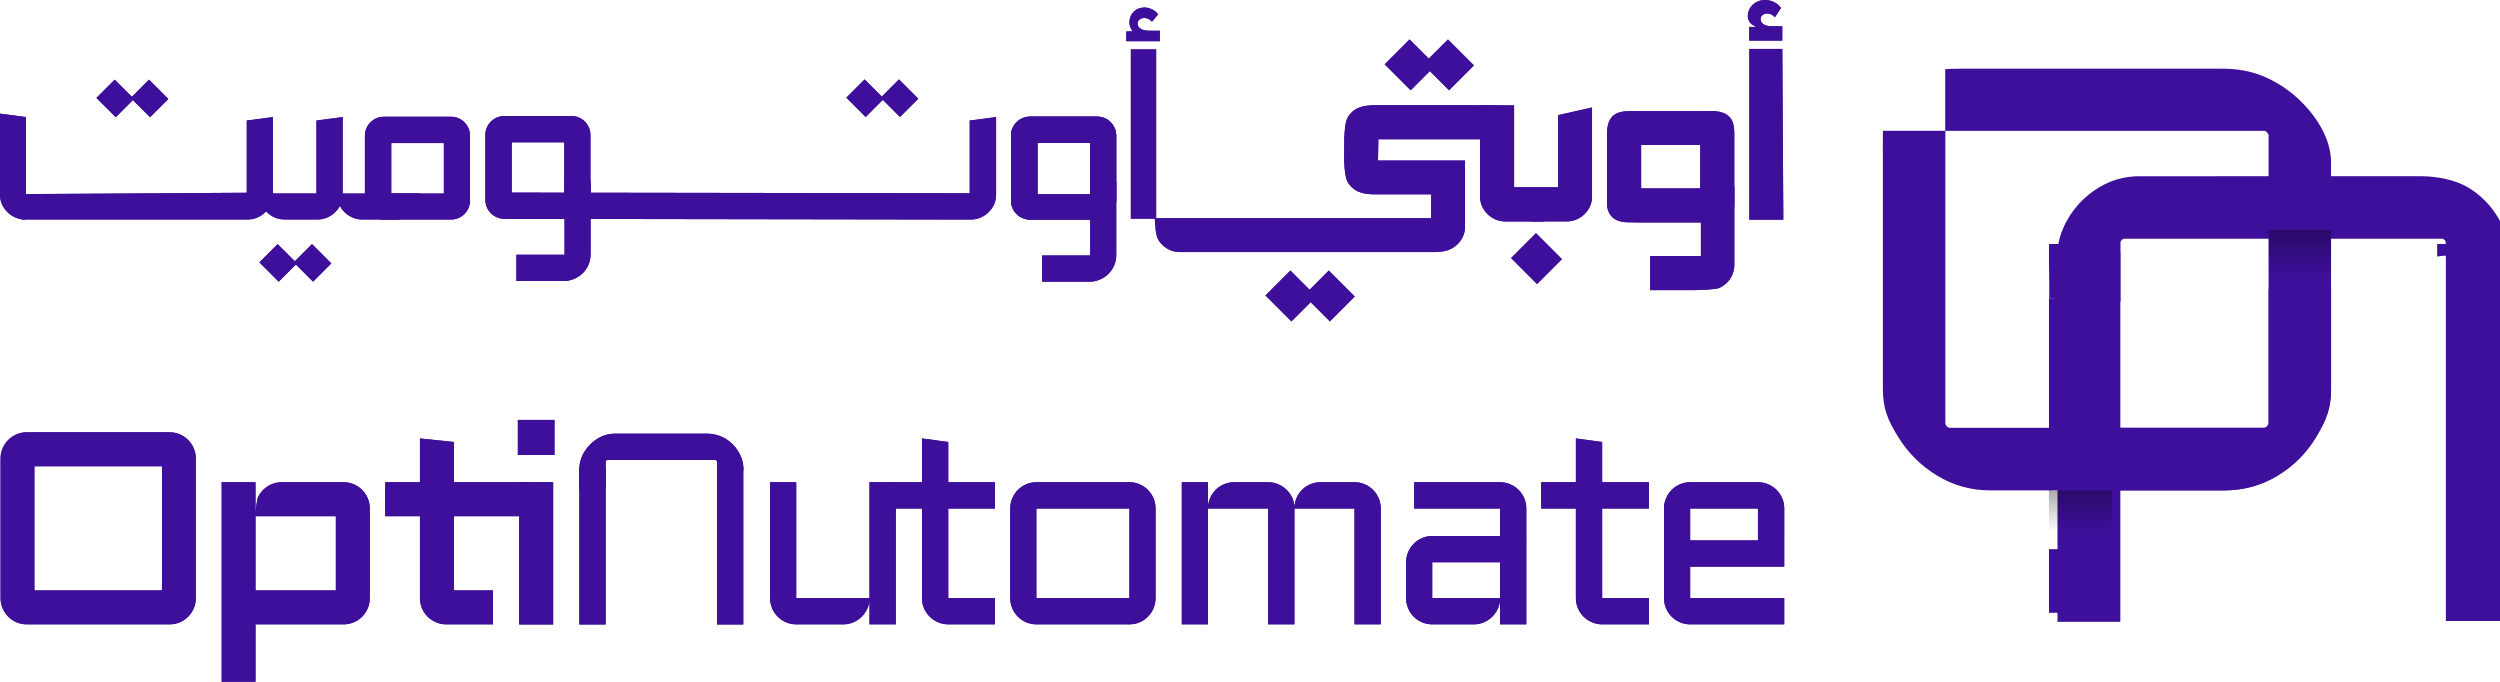<?xml version="1.0" encoding="UTF-8" standalone="no"?>
<!-- Created with Inkscape (http://www.inkscape.org/) -->

<svg
   width="344.429mm"
   height="93.941mm"
   viewBox="0 0 1301.78 355.053"
   version="1.1"
   id="svg1"
   xml:space="preserve"
   inkscape:version="1.3 (0e150ed6c4, 2023-07-21)"
   sodipodi:docname="اوبتي اوتوميت لوجو ملفات المصمم.svg"
   xmlns:inkscape="http://www.inkscape.org/namespaces/inkscape"
   xmlns:sodipodi="http://sodipodi.sourceforge.net/DTD/sodipodi-0.dtd"
   xmlns:xlink="http://www.w3.org/1999/xlink"
   xmlns="http://www.w3.org/2000/svg"
   xmlns:svg="http://www.w3.org/2000/svg"><sodipodi:namedview
     id="namedview1"
     pagecolor="#ffffff"
     bordercolor="#cccccc"
     borderopacity="1"
     inkscape:showpageshadow="0"
     inkscape:pageopacity="1"
     inkscape:pagecheckerboard="0"
     inkscape:deskcolor="#d1d1d1"
     inkscape:document-units="mm"
     inkscape:zoom="0.1952042"
     inkscape:cx="4469.6785"
     inkscape:cy="3132.6171"
     inkscape:window-width="1920"
     inkscape:window-height="991"
     inkscape:window-x="-9"
     inkscape:window-y="-9"
     inkscape:window-maximized="1"
     inkscape:current-layer="layer1"><inkscape:page
       x="-8.2506129e-05"
       y="2.0433139e-05"
       width="1301.78"
       height="355.053"
       id="page2"
       margin="0"
       bleed="0" /></sodipodi:namedview><defs
     id="defs1"><linearGradient
       id="swatch2266"
       inkscape:swatch="solid"><stop
         style="stop-color:#3e0f9b;stop-opacity:1;"
         offset="0"
         id="stop2266" /></linearGradient><linearGradient
       id="linearGradient317"
       inkscape:collect="always"><stop
         style="stop-color:#000000;stop-opacity:1;"
         offset="0.173"
         id="stop316" /><stop
         style="stop-color:#000000;stop-opacity:0;"
         offset="1"
         id="stop317" /></linearGradient><linearGradient
       id="linearGradient315"
       inkscape:collect="always"><stop
         style="stop-color:#000000;stop-opacity:1;"
         offset="0.219"
         id="stop314" /><stop
         style="stop-color:#000000;stop-opacity:0;"
         offset="1"
         id="stop315" /></linearGradient><linearGradient
       id="swatch37"
       inkscape:swatch="solid"><stop
         style="stop-color:#000000;stop-opacity:1;"
         offset="0"
         id="stop37" /></linearGradient><linearGradient
       id="swatch1245"
       inkscape:swatch="solid"><stop
         style="stop-color:#ffffff;stop-opacity:1;"
         offset="0"
         id="stop1245" /></linearGradient><linearGradient
       id="swatch611"
       inkscape:swatch="solid"><stop
         style="stop-color:#960be6;stop-opacity:1;"
         offset="0"
         id="stop611" /></linearGradient><linearGradient
       id="swatch663"
       inkscape:swatch="solid"><stop
         style="stop-color:#00ffff;stop-opacity:1;"
         offset="0"
         id="stop663" /></linearGradient><linearGradient
       id="swatch446"
       inkscape:swatch="solid"><stop
         style="stop-color:#ffff00;stop-opacity:0;"
         offset="0"
         id="stop446" /></linearGradient><linearGradient
       id="swatch623"
       inkscape:swatch="solid"><stop
         style="stop-color:#008080;stop-opacity:0;"
         offset="0"
         id="stop623" /></linearGradient><linearGradient
       id="swatch253"
       inkscape:swatch="solid"><stop
         style="stop-color:#000000;stop-opacity:0;"
         offset="0"
         id="stop253" /></linearGradient><linearGradient
       id="swatch749"
       inkscape:swatch="solid"><stop
         style="stop-color:#d40000;stop-opacity:0;"
         offset="0"
         id="stop749" /></linearGradient><linearGradient
       id="swatch139"
       inkscape:swatch="solid"><stop
         style="stop-color:#ffff00;stop-opacity:1;"
         offset="0"
         id="stop139" /></linearGradient><linearGradient
       id="swatch187"
       inkscape:swatch="solid"><stop
         style="stop-color:#ff00ff;stop-opacity:1;"
         offset="0"
         id="stop187" /></linearGradient><linearGradient
       id="swatch404"
       inkscape:swatch="solid"><stop
         style="stop-color:#22e626;stop-opacity:1;"
         offset="0"
         id="stop404" /></linearGradient><linearGradient
       id="swatch465"
       inkscape:swatch="solid"><stop
         style="stop-color:#003dff;stop-opacity:1;"
         offset="0"
         id="stop465" /></linearGradient><linearGradient
       id="swatch77"
       inkscape:swatch="solid"><stop
         style="stop-color:#ff0000;stop-opacity:1;"
         offset="0"
         id="stop77" /></linearGradient><linearGradient
       id="swatch21"
       inkscape:swatch="solid"><stop
         style="stop-color:#0be3e6;stop-opacity:1;"
         offset="0"
         id="stop21" /></linearGradient><linearGradient
       id="swatch50"
       inkscape:swatch="solid"><stop
         style="stop-color:#960be6;stop-opacity:0;"
         offset="0"
         id="stop50" /></linearGradient><linearGradient
       inkscape:collect="always"
       xlink:href="#linearGradient315"
       id="linearGradient313"
       gradientUnits="userSpaceOnUse"
       gradientTransform="matrix(0.423,0,0,0.602,-3844.097,-1951.551)"
       x1="10157.827"
       y1="4451.775"
       x2="10240.008"
       y2="4451.621" /><linearGradient
       inkscape:collect="always"
       xlink:href="#linearGradient317"
       id="linearGradient314"
       gradientUnits="userSpaceOnUse"
       gradientTransform="matrix(0.423,0,0,0.599,-3979.597,-1824.479)"
       x1="10157.702"
       y1="4450.231"
       x2="10247.479"
       y2="4451.111" /></defs><g
     inkscape:label="Layer 1"
     inkscape:groupmode="layer"
     id="layer1"
     transform="translate(354.495,-210.468)"><path
       id="path725"
       style="fill:#3e0f9b;fill-opacity:1;stroke-width:0.98"
       d="m -34.013,436.274 c -3.382,0 -6.494,0.867 -9.344,2.602 -2.849,1.74 -5.142,4.036 -6.877,6.895 -1.739,2.85 -2.606,5.965 -2.606,9.344 v 10.496 c 2.524,-0.175 11.187,-0.395 13.707,-0.629 l 0.017,-14.16 c 2e-4,-0.175 0.083,-0.344 0.26,-0.52 0.184,-0.175 0.361,-0.291 0.537,-0.291 h 56.394 c 0.172,0 0.343,0.086 0.52,0.291 0.184,0.175 0.275,0.347 0.275,0.52 v 5.791 c 2.507,-0.374 11.103,-0.739 13.684,-1.107 -10e-5,-0.005 -10e-5,-0.01 0,-0.016 0,-0.017 -10e-5,-0.034 0,-0.051 0,-0.012 -10e-5,-0.025 0,-0.037 v -0.031 c 0,-0.014 0,-0.029 0,-0.043 0,-0.018 0,-0.036 0,-0.055 -9e-4,-0.024 -9e-4,-0.049 0,-0.072 -9e-4,-0.023 -9e-4,-0.046 0,-0.068 -3e-4,-0.02 0,-0.038 0,-0.059 0,-0.024 1e-4,-0.05 0,-0.074 0,-0.023 0,-0.045 0,-0.068 0,-0.021 -10e-4,-0.042 0,-0.062 0,-0.028 0,-0.058 0,-0.086 0,-0.052 0,-0.103 0,-0.154 0,-0.055 0,-0.111 0,-0.166 2e-4,-0.036 0,-0.072 0,-0.107 2e-4,-0.154 0.018,-0.171 0.01,-0.654 -0.038,-2.297 -0.731,-4.422 -1.704,-6.46 -0.238,-0.497 -0.499,-0.987 -0.786,-1.469 -1.685,-2.858 -3.952,-5.154 -6.801,-6.895 -2.849,-1.734 -6.421,-2.602 -9.891,-2.602 z"
       sodipodi:nodetypes="sccsccscsscsccssssccscsssccscsssccss"
       inkscape:export-filename=".\path725.png"
       inkscape:export-xdpi="130"
       inkscape:export-ydpi="130" /><g
       fill="#000000"
       fill-opacity="1"
       id="g728"
       transform="matrix(0.749,0,0,0.749,-362.955,196.106)"
       style="fill:#3e0f9b;fill-opacity:1"><g
         transform="translate(46.757,453.229)"
         id="g727"
         style="fill:#3e0f9b;fill-opacity:1"><g
           id="g726"
           style="fill:#3e0f9b;fill-opacity:1"><path
             d="m 100.672,-18.281 c 0,2.543 -0.48,4.93 -1.438,7.156 -0.961,2.219 -2.262,4.152 -3.906,5.797 -1.637,1.637 -3.555,2.934 -5.75,3.891 C 87.379,-0.477 85.016,0 82.484,0 h -99.377 c -2.48,0 -4.836,-0.477 -7.062,-1.438 -2.219,-0.957 -4.152,-2.254 -5.797,-3.891 -1.637,-1.645 -2.934,-3.578 -3.891,-5.797 -0.961,-2.227 -1.438,-4.613 -1.438,-7.156 v -96.957 c 0,-2.539 0.477,-4.922 1.438,-7.141 0.957,-2.227 2.254,-4.16 3.891,-5.797 1.645,-1.645 3.578,-2.945 5.797,-3.906 2.227,-0.957 4.582,-1.438 7.062,-1.438 h 99.377 c 2.531,0 4.895,0.48 7.094,1.438 2.195,0.961 4.113,2.262 5.75,3.906 1.645,1.637 2.945,3.57 3.906,5.797 0.957,2.219 1.438,4.602 1.438,7.141 z m -112.225,-91.617 v 86.278 h 88.698 v -86.278 z"
             id="path726"
             sodipodi:nodetypes="sssssssssssssssssssssccccc"
             style="fill:#3e0f9b;fill-opacity:1" /></g></g></g><g
       fill="#000000"
       fill-opacity="1"
       id="g731"
       transform="matrix(0.749,0,0,0.749,-372.281,196.106)"
       style="fill:#3e0f9b;fill-opacity:1"><g
         transform="translate(162.633,453.229)"
         id="g730"
         style="fill:#3e0f9b;fill-opacity:1"><g
           id="g729"
           style="fill:#3e0f9b;fill-opacity:1"><path
             d="m 118.201,-18.281 c 0,2.543 -0.48,4.93 -1.438,7.156 -0.961,2.219 -2.258,4.152 -3.891,5.797 -1.637,1.637 -3.57,2.934 -5.797,3.891 C 104.846,-0.477 102.467,0 99.936,0 H 38.746 V 39.891 H 15.219 V -98.812 h 23.527 v 22.043 c 0.176,-2.352 0.789,-9.875 1.844,-11.886 1.051,-2.008 2.379,-3.77 3.984,-5.281 1.613,-1.52 3.488,-2.711 5.625,-3.578 2.133,-0.863 4.406,-1.297 6.812,-1.297 h 42.924 c 2.531,0 4.91,0.48 7.141,1.438 2.227,0.961 4.16,2.262 5.797,3.906 1.633,1.637 2.93,3.57 3.891,5.797 0.957,2.219 1.438,4.602 1.438,7.141 z M 94.596,-23.621 V -75.192 H 38.746 v 51.571 z"
             id="path728"
             sodipodi:nodetypes="sssssccccccssssssssssccccc"
             style="fill:#3e0f9b;fill-opacity:1" /></g></g></g><g
       fill="#000000"
       fill-opacity="1"
       id="g734"
       transform="matrix(0.749,0,0,0.749,-371.047,196.106)"
       style="fill:#3e0f9b;fill-opacity:1"><g
         transform="translate(280.457,453.229)"
         id="g733"
         style="fill:#3e0f9b;fill-opacity:1"><g
           id="g732"
           style="fill:#3e0f9b;fill-opacity:1"><path
             d="m 9.469,-98.812 h 24.125 V -129.25 l 23.605,2.481 v 27.957 h 54.681 v 23.621 H 57.199 v 51.571 H 84.344 V 0 H 51.859 C 49.391,0 47.039,-0.477 44.812,-1.438 42.582,-2.395 40.633,-3.691 38.969,-5.328 37.301,-6.973 35.988,-8.906 35.031,-11.125 c -0.961,-2.227 -1.438,-4.613 -1.438,-7.156 v -56.911 h -24.125 z"
             id="path731"
             style="fill:#3e0f9b;fill-opacity:1"
             sodipodi:nodetypes="cccccccccccsccssccc" /></g></g></g><g
       transform="matrix(0.749,0,0,0.749,-92.244,535.637)"
       id="g739"
       style="fill:#3e0f9b;fill-opacity:1"><g
         id="g737"
         style="fill:#3e0f9b;fill-opacity:1"><path
           d="M 34.422,-98.812 V 0 H 10.801 V -98.812 Z M 9.879,-142.199 H 35.344 v 24.371 H 9.879 Z"
           id="path734"
           style="fill:#3e0f9b;fill-opacity:1"
           sodipodi:nodetypes="cccccccccc" /><path
           d="M 70.919,-109.308 V 0 H 52.637 v -109.308 z"
           id="path735"
           sodipodi:nodetypes="ccccc"
           style="fill:#3e0f9b;fill-opacity:1" /><path
           d="M 166.6,-109.308 V 0 h -18.281 v -109.308 z"
           id="path736"
           sodipodi:nodetypes="ccccc"
           style="fill:#3e0f9b;fill-opacity:1" /></g></g><g
       fill="#000000"
       fill-opacity="1"
       id="g742"
       transform="matrix(0.749,0,0,0.749,-381.211,196.106)"
       style="fill:#3e0f9b;fill-opacity:1"><g
         transform="translate(563.607,453.229)"
         id="g741"
         style="fill:#3e0f9b;fill-opacity:1"><g
           id="g740"
           style="fill:#3e0f9b;fill-opacity:1"><path
             d="M 7.423,-98.812 H 25.61 v 80.531 h 50.938 V -98.812 h 18.266 V 0 h -18.266 v -16.703 c -0.188,2.293 -0.809,4.461 -1.859,6.5 -1.055,2.043 -2.402,3.824 -4.047,5.344 -1.637,1.512 -3.508,2.699 -5.609,3.562 C 62.927,-0.43 60.704,0 58.36,0 h -32.75 C 23.13,0 20.774,-0.477 18.548,-1.438 16.329,-2.395 14.395,-3.691 12.751,-5.328 11.114,-6.973 9.817,-8.906 8.86,-11.125 c -0.961,-2.227 -1.438,-4.613 -1.438,-7.156 z m 0,0"
             id="path739"
             style="fill:#3e0f9b;fill-opacity:1" /></g></g></g><g
       fill="#000000"
       fill-opacity="1"
       id="g745"
       transform="matrix(0.749,0,0,0.749,-409.963,196.106)"
       style="fill:#3e0f9b;fill-opacity:1"><g
         transform="translate(681.431,453.229)"
         id="g744"
         style="fill:#3e0f9b;fill-opacity:1"><g
           id="g743"
           style="fill:#3e0f9b;fill-opacity:1"><path
             d="M 12.778,-98.812 H 33.594 V -129.25 l 18.266,2.481 V -98.812 H 84.344 v 18.281 H 51.859 v 62.25 H 84.344 V 0 H 51.859 C 49.391,0 47.039,-0.477 44.812,-1.438 42.582,-2.395 40.633,-3.691 38.969,-5.328 37.301,-6.973 35.988,-8.906 35.031,-11.125 c -0.961,-2.227 -1.438,-4.613 -1.438,-7.156 v -62.25 H 12.778 Z"
             id="path742"
             sodipodi:nodetypes="cccccccccccsssssccc"
             style="fill:#3e0f9b;fill-opacity:1" /></g></g></g><g
       fill="#000000"
       fill-opacity="1"
       id="g748"
       transform="matrix(0.749,0,0,0.749,-418.973,196.106)"
       style="fill:#3e0f9b;fill-opacity:1"><g
         transform="translate(780.978,453.229)"
         id="g747"
         style="fill:#3e0f9b;fill-opacity:1"><g
           id="g746"
           style="fill:#3e0f9b;fill-opacity:1"><path
             d="m 108.468,-18.281 c 0,2.543 -0.48,4.93 -1.438,7.156 -0.961,2.219 -2.262,4.152 -3.906,5.797 -1.637,1.637 -3.555,2.934 -5.75,3.891 C 95.175,-0.477 92.812,0 90.28,0 H 25.61 C 23.13,0 20.774,-0.477 18.548,-1.438 16.329,-2.395 14.395,-3.691 12.751,-5.328 11.114,-6.973 9.817,-8.906 8.86,-11.125 c -0.961,-2.227 -1.438,-4.613 -1.438,-7.156 v -62.25 c 0,-2.539 0.477,-4.922 1.438,-7.141 0.957,-2.227 2.254,-4.16 3.891,-5.797 1.645,-1.645 3.578,-2.945 5.797,-3.906 2.227,-0.957 4.582,-1.438 7.062,-1.438 h 64.67 c 2.531,0 4.895,0.48 7.094,1.438 2.195,0.961 4.113,2.262 5.75,3.906 1.645,1.637 2.945,3.57 3.906,5.797 0.957,2.219 1.438,4.602 1.438,7.141 z m -82.858,-62.25 v 62.25 h 64.67 v -62.25 z"
             id="path745"
             sodipodi:nodetypes="sssssssssssssssssssssccccc"
             style="fill:#3e0f9b;fill-opacity:1" /></g></g></g><g
       fill="#000000"
       fill-opacity="1"
       id="g751"
       transform="matrix(0.749,0,0,0.749,-422.265,196.106)"
       style="fill:#3e0f9b;fill-opacity:1"><g
         transform="translate(896.854,453.229)"
         id="g750"
         style="fill:#3e0f9b;fill-opacity:1"><g
           id="g749"
           style="fill:#3e0f9b;fill-opacity:1"><path
             d="M 93.516,-80.531 V 0 H 75.25 V -80.531 H 33.406 V 0 h -18.188 v -98.812 h 18.188 v 17.438 c 0.125,-2.406 0.68,-4.676 1.672,-6.812 0.988,-2.133 2.301,-3.988 3.938,-5.562 1.633,-1.582 3.535,-2.82 5.703,-3.719 2.164,-0.895 4.484,-1.344 6.953,-1.344 H 75.25 c 2.406,0 4.691,0.449 6.859,1.344 2.164,0.898 4.082,2.137 5.75,3.719 1.676,1.574 3.023,3.43 4.047,5.562 1.02,2.137 1.555,4.406 1.609,6.812 0.125,-2.406 0.664,-4.676 1.625,-6.812 0.957,-2.133 2.254,-3.988 3.891,-5.562 1.645,-1.582 3.551,-2.82 5.719,-3.719 2.164,-0.895 4.484,-1.344 6.953,-1.344 h 23.578 c 2.531,0 4.91,0.48 7.141,1.438 2.227,0.961 4.16,2.262 5.797,3.906 1.633,1.637 2.93,3.57 3.891,5.797 0.957,2.219 1.438,4.602 1.438,7.141 V 0 h -18.266 v -80.531 z m 0,0"
             id="path748"
             style="fill:#3e0f9b;fill-opacity:1" /></g></g></g><g
       fill="#000000"
       fill-opacity="1"
       id="g754"
       transform="matrix(0.749,0,0,0.749,-431.878,196.106)"
       style="fill:#3e0f9b;fill-opacity:1"><g
         transform="translate(1065.612,453.229)"
         id="g753"
         style="fill:#3e0f9b;fill-opacity:1"><g
           id="g752"
           style="fill:#3e0f9b;fill-opacity:1"><path
             d="m 15.219,-43.141 c 0,-2.539 0.477,-4.906 1.438,-7.094 0.957,-2.195 2.254,-4.129 3.891,-5.797 1.645,-1.676 3.578,-2.992 5.797,-3.953 2.227,-0.957 4.582,-1.438 7.062,-1.438 h 47.125 V -80.531 H 20.875 V -98.812 h 59.656 c 2.539,0 4.922,0.48 7.141,1.438 2.227,0.961 4.16,2.262 5.797,3.906 1.645,1.637 2.945,3.57 3.906,5.797 0.957,2.219 1.438,4.602 1.438,7.141 V 0 H 80.531 v -16.703 c -0.188,2.293 -0.809,4.461 -1.859,6.5 -1.055,2.043 -2.398,3.824 -4.031,5.344 -1.637,1.512 -3.508,2.699 -5.609,3.562 C 66.926,-0.43 64.695,0 62.344,0 H 33.406 C 30.926,0 28.57,-0.477 26.344,-1.438 24.125,-2.395 22.191,-3.691 20.547,-5.328 18.91,-6.973 17.613,-8.906 16.656,-11.125 c -0.961,-2.227 -1.438,-4.613 -1.438,-7.156 z m 18.188,24.859 h 47.125 v -24.859 h -47.125 z m 0,0"
             id="path751"
             style="fill:#3e0f9b;fill-opacity:1" /></g></g></g><g
       fill="#000000"
       fill-opacity="1"
       id="g757"
       transform="matrix(0.749,0,0,0.749,-442.759,196.106)"
       style="fill:#3e0f9b;fill-opacity:1"><g
         transform="translate(1179.633,453.229)"
         id="g756"
         style="fill:#3e0f9b;fill-opacity:1"><g
           id="g755"
           style="fill:#3e0f9b;fill-opacity:1"><path
             d="M 9.652,-98.812 H 33.777 V -129.25 l 18.266,2.481 v 27.957 h 32.484 v 18.281 H 52.042 v 62.25 H 84.527 V 0 H 52.042 c -2.469,0 -4.82,-0.477 -7.047,-1.438 -2.23,-0.957 -4.18,-2.254 -5.844,-3.891 -1.668,-1.645 -2.98,-3.578 -3.938,-5.797 -0.961,-2.227 -1.438,-4.613 -1.438,-7.156 v -62.25 H 9.652 Z"
             id="path754"
             style="fill:#3e0f9b;fill-opacity:1"
             sodipodi:nodetypes="cccccccccccsccssccc" /></g></g></g><g
       fill="#000000"
       fill-opacity="1"
       id="g760"
       transform="matrix(0.749,0,0,0.749,-457.534,196.106)"
       style="fill:#3e0f9b;fill-opacity:1"><g
         transform="translate(1279.18,453.229)"
         id="g759"
         style="fill:#3e0f9b;fill-opacity:1"><g
           id="g758"
           style="fill:#3e0f9b;fill-opacity:1"><path
             d="M 98.812,-40.078 H 33.406 V -18.281 H 98.812 V 0 H 33.406 C 30.926,0 28.57,-0.477 26.344,-1.438 24.125,-2.395 22.191,-3.691 20.547,-5.328 18.91,-6.973 17.613,-8.906 16.656,-11.125 c -0.961,-2.227 -1.438,-4.613 -1.438,-7.156 v -62.25 c 0,-2.539 0.477,-4.922 1.438,-7.141 0.957,-2.227 2.254,-4.16 3.891,-5.797 1.645,-1.645 3.578,-2.945 5.797,-3.906 2.227,-0.957 4.582,-1.438 7.062,-1.438 h 47.125 c 2.539,0 4.922,0.48 7.141,1.438 2.227,0.961 4.16,2.262 5.797,3.906 1.645,1.637 2.945,3.57 3.906,5.797 0.957,2.219 1.438,4.602 1.438,7.141 z M 33.406,-80.531 v 22.172 h 47.125 V -80.531 Z m 0,0"
             id="path757"
             style="fill:#3e0f9b;fill-opacity:1" /></g></g></g><g
       id="g829"
       transform="translate(-348.047,-36.681)"
       style="fill:#3e0f9b;fill-opacity:1"><path
         d="m 921.622,272.62 0.53,88.91 h -17.705 v -88.91 z"
         id="path764"
         sodipodi:nodetypes="ccccc"
         style="fill:#3e0f9b;fill-opacity:1;stroke-width:0.721" /><path
         d="m 822.537,349.266 v -46.158 l -17.663,4 v 37.658 h -25.657 v 0.608 c 0.101,1.734 0.491,7.87 1.205,9.41 0.713,1.537 1.661,2.874 2.838,4.009 1.177,1.14 2.548,2.032 4.11,2.68 1.56,0.645 3.233,0.968 5.013,0.968 h 16.991 c 1.734,0 3.382,-0.324 4.945,-0.968 1.56,-0.647 2.941,-1.54 4.143,-2.68 1.207,-1.135 2.18,-2.472 2.916,-4.009 0.736,-1.54 1.122,-3.176 1.159,-4.91 z"
         id="path765"
         style="fill:#3e0f9b;fill-opacity:1;stroke-width:0.721"
         sodipodi:nodetypes="cccccccccssccccc" /><g
         id="g768"
         transform="translate(-21.811,14.593)"
         style="fill:#3e0f9b;fill-opacity:1"><g
           id="g766"
           style="fill:#3e0f9b;fill-opacity:1"
           transform="matrix(-0.721,0,0,0.721,863.423,469.026)"><path
             d="m -52.179,-194.596 v 51.574 h 36.619 v 24.567 h -32.484 c -2.469,0 -14.817,-0.477 -17.044,-1.438 -2.23,-0.957 -4.18,-2.254 -5.844,-3.891 -1.668,-1.645 -2.98,-3.578 -3.938,-5.797 -0.961,-2.227 -1.437,-4.613 -1.437,-7.156 v -56.476 z"
             id="path766"
             style="fill:#3e0f9b;fill-opacity:1"
             sodipodi:nodetypes="ccccsccsscc" /></g><g
           id="g767"
           style="fill:#3e0f9b;fill-opacity:1"
           transform="matrix(0.513,0,0,0.513,849.588,348.397)"><path
             d="m 134.188,-18.281 c 0,2.543 -0.48,4.93 -1.438,7.156 -0.961,2.219 -2.262,4.152 -3.906,5.797 -1.637,1.637 -3.555,2.934 -5.75,3.891 C 120.895,-0.477 104.496,0 101.965,0 H 37.295 C 28.051,-0.525 17.685,1.385 10.401,-5.328 8.764,-6.973 7.467,-8.906 6.51,-11.125 c -0.961,-2.227 -1.438,-4.613 -1.438,-7.156 v -66.146 c 0,-8.23 -0.553,-16.804 5.328,-23.162 6.963,-6.733 17.923,-5.344 26.894,-5.344 h 64.67 c 9.259,0 19.622,-1.411 26.879,5.344 6.081,6.019 5.344,15.226 5.344,23.162 z M 39.617,-78.622 v 44.065 h 60.026 v -44.065 z"
             id="path767"
             sodipodi:nodetypes="ssssssssssssssssccccc"
             style="fill:#3e0f9b;fill-opacity:1" /></g></g><path
         d="M 595.576,272.87 V 361.017 H 582.401 V 272.87 Z"
         id="path768"
         sodipodi:nodetypes="ccccc"
         style="fill:#3e0f9b;fill-opacity:1;stroke-width:0.721" /><g
         id="g769"
         style="fill:#3e0f9b;fill-opacity:1"
         transform="matrix(0.721,0,0,-0.721,349.726,290.228)"><path
           d="m 225.376,-80.531 v 55.722 l -19.046,-2.481 v -52.547 l -348.33,0.52 v -0.844 c 0.125,-2.406 0.68,-5.37 1.672,-7.506 0.988,-2.133 2.301,-3.988 3.938,-5.562 1.633,-1.582 3.535,-2.82 5.703,-3.719 2.164,-0.895 4.484,-1.34 6.953,-1.344 L 207.11,-98.812 c 2.406,-0.004 4.691,0.449 6.859,1.344 2.164,0.898 4.082,2.137 5.75,3.719 1.676,1.574 3.023,3.43 4.047,5.562 1.02,2.137 1.555,4.406 1.609,6.812 z"
           id="path769"
           style="fill:#3e0f9b;fill-opacity:1"
           sodipodi:nodetypes="cccccccccssccccc" /></g><g
         transform="matrix(-0.761,0,0,0.761,245.814,488.758)"
         id="g771"
         style="fill:#3e0f9b;fill-opacity:1"><g
           id="g770"
           style="fill:#3e0f9b;fill-opacity:1"><path
             d="m -54.793,-195.089 v 51.923 h 32.921 v 17.933 h -32.484 c -2.469,0 -4.82,-0.477 -7.047,-1.438 -2.23,-0.957 -4.18,-2.254 -5.844,-3.891 -1.668,-1.645 -2.98,-3.578 -3.938,-5.797 -0.961,-2.227 -1.437,-4.613 -1.437,-7.156 v -50.19 z"
             id="path770"
             style="fill:#3e0f9b;fill-opacity:1"
             sodipodi:nodetypes="ccccsccsscc" /></g></g><path
         d="m 301.004,351.186 c 0,1.377 -0.26,2.67 -0.779,3.876 -0.521,1.202 -1.225,2.249 -2.116,3.14 -0.887,0.887 -1.926,1.589 -3.115,2.107 -1.191,0.521 -2.471,0.779 -3.843,0.779 h -35.031 c -1.344,0 -2.62,-0.258 -3.826,-0.779 -1.202,-0.518 -2.249,-1.221 -3.14,-2.107 -0.887,-0.891 -1.589,-1.938 -2.107,-3.14 -0.521,-1.206 -0.779,-2.499 -0.779,-3.876 v -33.72 c 0,-1.375 0.258,-2.666 0.779,-3.868 0.518,-1.206 1.221,-2.253 2.107,-3.14 0.891,-0.891 1.938,-1.595 3.14,-2.116 1.206,-0.518 2.482,-0.779 3.826,-0.779 h 35.031 c 1.371,0 2.651,0.26 3.843,0.779 1.189,0.521 2.228,1.225 3.115,2.116 0.891,0.887 1.595,1.934 2.116,3.14 0.518,1.202 0.779,2.493 0.779,3.868 z m -41.006,-29.924 v 26.779 h 27.389 v -26.779 z"
         id="path771"
         sodipodi:nodetypes="sssssssssssssssssssssccccc"
         style="fill:#3e0f9b;fill-opacity:1;stroke-width:0.542" /><g
         id="g773"
         transform="translate(-57.061,-24.907)"
         style="fill:#3e0f9b;fill-opacity:1"><path
           d="m 500.832,313.404 10.053,10.054 -9.509,9.508 -10.053,-10.054 z"
           style="fill:#3e0f9b;fill-opacity:1;stroke-width:0.292"
           id="path772" /><path
           d="m 518.711,313.404 10.055,10.054 -9.508,9.508 -10.053,-10.054 z"
           style="fill:#3e0f9b;fill-opacity:1;stroke-width:0.292"
           id="path773" /></g><path
         d="m 171.993,348.266 v -40.158 L 158.333,309.896 v 37.996 h -29.66 v 0.608 c 0.076,1.734 0.489,3.745 1.205,5.285 0.711,1.537 1.658,2.874 2.838,4.009 1.177,1.14 2.548,2.032 4.111,2.68 1.558,0.645 3.231,0.968 5.01,0.968 h 16.994 c 1.734,0 3.38,-0.324 4.942,-0.968 1.56,-0.647 2.941,-1.54 4.143,-2.68 1.21,-1.135 2.18,-2.472 2.918,-4.009 0.733,-1.54 1.119,-3.176 1.159,-4.91 z"
         id="path774"
         style="fill:#3e0f9b;fill-opacity:1;stroke-width:0.721"
         sodipodi:nodetypes="cccccccccssccccc" /><path
         d="m 169.07,347.925 h 13.163 30.157 v 0.608 c -0.101,1.734 -0.489,3.711 -1.205,5.251 -0.713,1.537 -1.659,2.874 -2.838,4.009 -1.177,1.14 -2.548,2.032 -4.11,2.68 -1.56,0.645 -3.231,0.968 -5.01,0.968 h -16.994 c -1.734,0 -3.38,-0.324 -4.942,-0.968 -1.56,-0.647 -2.941,-1.54 -4.145,-2.68 -1.207,-1.135 -2.177,-2.472 -2.916,-4.009 -0.734,-1.54 -1.119,-3.517 -1.159,-5.251 z"
         id="path775"
         style="fill:#3e0f9b;fill-opacity:1;stroke-width:0.721"
         sodipodi:nodetypes="cccccccssccccc" /><path
         d="m 135.637,348.266 v -40.158 l -13.601,1.788 v 37.621 l -127.996,0.75 v 0.608 c 0.101,1.734 0.492,3.37 1.207,4.91 0.711,1.537 1.656,2.874 2.835,4.009 1.179,1.14 2.548,2.032 4.111,2.68 1.56,0.645 1.717,0.968 5.012,0.968 H 122.474 c 1.734,0 3.38,-0.324 4.942,-0.968 1.56,-0.647 2.943,-1.54 4.143,-2.68 1.21,-1.135 2.18,-2.472 2.918,-4.009 0.734,-1.54 1.119,-3.176 1.159,-4.91 z"
         id="path776"
         style="fill:#3e0f9b;fill-opacity:1;stroke-width:0.721"
         sodipodi:nodetypes="cccccccccssccccc" /><path
         d="m -6.448,348.266 v -41.946 l 13.538,1.788 v 39.408 l -0.375,13.925 c -1.734,0 -3.379,-0.324 -4.942,-0.968 -1.56,-0.647 -2.943,-1.54 -4.146,-2.68 -1.207,-1.135 -2.177,-2.472 -2.916,-4.009 -0.733,-1.54 -1.119,-3.176 -1.159,-4.91 z"
         id="path777"
         style="fill:#3e0f9b;fill-opacity:1;stroke-width:0.721"
         sodipodi:nodetypes="cccccccccc" /><g
         id="g779"
         transform="translate(-13.244,5.218)"
         style="fill:#3e0f9b;fill-opacity:1"><path
           d="M 66.516,283.404 76.571,293.458 67.062,302.966 57.009,292.912 Z"
           style="fill:#3e0f9b;fill-opacity:1;stroke-width:0.292"
           id="path778"
           sodipodi:nodetypes="ccccc" /><path
           d="m 84.396,283.404 10.053,10.054 -9.506,9.508 -10.056,-10.054 z"
           style="fill:#3e0f9b;fill-opacity:1;stroke-width:0.292"
           id="path779"
           sodipodi:nodetypes="ccccc" /></g><g
         id="g781"
         transform="translate(-11.237,8.593)"
         style="fill:#3e0f9b;fill-opacity:1"><path
           d="m 149.373,365.668 10.053,10.054 -9.508,9.508 -10.053,-10.054 z"
           style="fill:#3e0f9b;fill-opacity:1;stroke-width:0.292"
           id="path780"
           sodipodi:nodetypes="ccccc" /><path
           d="m 167.251,365.668 10.056,10.054 -9.509,9.508 -10.053,-10.054 z"
           style="fill:#3e0f9b;fill-opacity:1;stroke-width:0.292"
           id="path781"
           sodipodi:nodetypes="ccccc" /></g><g
         id="g782"
         style="fill:#3e0f9b;fill-opacity:1"
         transform="matrix(-0.721,0,0,-0.721,795.359,291.228)"><path
           d="m 43.15,-80.531 v 65.607 H 18.598 v -59.363 h -37.292 v -0.844 c 0.125,-2.406 0.68,-10.92 1.672,-13.056 0.988,-2.133 2.301,-3.988 3.938,-5.562 1.633,-1.582 3.535,-2.82 5.703,-3.719 2.164,-0.895 4.484,-1.344 6.953,-1.344 H 24.884 c 2.406,0 4.691,0.449 6.859,1.344 2.164,0.898 4.082,2.137 5.75,3.719 1.676,1.574 3.023,3.43 4.047,5.562 1.02,2.137 1.555,4.406 1.609,6.812 z"
           id="path782"
           style="fill:#3e0f9b;fill-opacity:1"
           sodipodi:nodetypes="cccccccccssccccc" /></g><g
         id="g787"
         style="fill:#3e0f9b;fill-opacity:1"
         transform="translate(-6,9.593)"><path
           d="m 762.403,355.367 v -33.487 h -17.608 v 33.487 l 4.442,13.175 c 1.734,0 3.382,-0.324 4.945,-0.969 1.56,-0.647 2.941,-1.54 4.143,-2.68 1.207,-1.134 2.18,-2.472 2.916,-4.009 0.736,-1.54 1.122,-3.175 1.162,-4.91 z"
           id="path783"
           style="fill:#3e0f9b;fill-opacity:1;stroke-width:0.721"
           sodipodi:nodetypes="cccccccccc" /><path
           d="m 759.923,351.159 h -17.605 -141.434 v 0.608 c 0.48,8.253 0.962,10.442 4.042,13.405 1.177,1.14 2.548,2.033 4.11,2.68 1.56,0.645 3.234,0.968 5.013,0.968 H 746.76 c 1.734,0 3.382,-0.323 4.945,-0.968 1.558,-0.647 2.941,-1.54 4.143,-2.68 1.207,-1.134 2.177,-2.472 2.916,-4.009 0.736,-1.54 1.121,-7.662 1.159,-9.396 z"
           id="path784"
           style="fill:#3e0f9b;fill-opacity:1;stroke-width:0.721"
           sodipodi:nodetypes="csccccssccccc" /><path
           d="m 787.907,310.09 h -21.926 l -66.42,-0.044 v -0.608 c 0.379,-8.72 1.094,-10.71 3.976,-13.481 4.136,-3.983 10.284,-3.604 15.651,-3.604 h 46.793 c 5.623,0 18.142,0.323 19.705,0.968 1.56,0.648 -3.057,1.54 -1.855,2.68 1.207,1.134 2.177,2.472 2.916,4.009 0.736,1.54 1.121,7.738 1.159,9.472 z"
           id="path785"
           style="fill:#3e0f9b;fill-opacity:1;stroke-width:0.721"
           sodipodi:nodetypes="cccccssccccc" /><path
           d="m 762.424,321.142 h -13.163 -49.765 v 0.608 c 0.403,9.269 1.618,11.029 4.042,13.361 4.121,4.033 10.266,3.649 15.651,3.649 h 30.071 c 1.734,0 3.38,-0.323 4.942,-0.968 1.56,-0.648 2.943,-1.54 4.146,-2.68 1.207,-1.134 2.177,-2.472 2.916,-4.009 0.733,-1.54 1.159,-7.617 1.159,-9.352 z"
           id="path786"
           style="fill:#3e0f9b;fill-opacity:1;stroke-width:0.721"
           sodipodi:nodetypes="cccccsscccsc" /><path
           style="fill:#3e0f9b;fill-opacity:1;stroke-width:9.988;stroke-linejoin:bevel"
           d="m 699.536,309.672 -0.076,11.611 17.549,4.157 0.333,-18.263 z"
           id="path787"
           sodipodi:nodetypes="ccccc" /></g><path
         d="m 904.424,261.172 h 3.06 l 0.076,-0.338 c -5.122,-1.842 -4.918,-7.252 -1.345,-11.105 1.715,-1.716 3.891,-2.58 6.517,-2.58 1.519,0 3.065,0.38 4.63,1.129 1.577,0.754 2.769,1.762 3.57,3.017 l -3.16,4.849 c -1.141,-1.297 -2.444,-1.948 -3.914,-1.948 -1.023,0 -1.878,0.273 -2.563,0.815 -0.676,0.532 -1.013,1.192 -1.013,1.987 0,1.192 0.537,2.136 1.608,2.822 1.084,0.676 2.593,1.013 4.531,1.013 h 5.179 v 7.445 h -17.18 z"
         id="path788"
         sodipodi:nodetypes="cccsscccscscscccc"
         style="fill:#3e0f9b;fill-opacity:1;stroke-width:1.272" /><path
         d="m 580.054,263.482 h 3.059 l 0.076,-0.338 c -0.451,-0.566 -0.824,-1.237 -1.112,-2.007 -0.28,-0.765 -0.418,-1.54 -0.418,-2.325 0,-2.211 0.736,-4.054 2.205,-5.524 1.482,-1.48 3.359,-2.226 5.625,-2.226 1.311,0 2.641,0.328 3.995,0.974 1.361,0.651 2.389,1.52 3.08,2.603 l -3.16,3.815 c -1.142,-1.297 -2.445,-1.948 -3.914,-1.948 -1.023,0 -1.878,0.273 -2.563,0.815 -0.675,0.532 -1.013,1.192 -1.013,1.987 0,1.192 0.534,2.136 1.608,2.822 1.083,0.676 2.593,1.013 4.531,1.013 h 5.444 v 5.445 h -17.445 z"
         id="path789"
         sodipodi:nodetypes="ccccssscccscscscccc"
         style="fill:#3e0f9b;fill-opacity:1;stroke-width:1.272" /><path
         d="m 238.297,351.561 c 0,1.377 -0.26,2.67 -0.779,3.876 -0.521,1.202 -1.225,2.249 -2.116,3.14 -0.887,0.887 -1.926,1.589 -3.115,2.107 -1.191,0.521 -2.471,0.779 -3.843,0.779 h -35.031 c -1.344,0 -2.62,-0.258 -3.826,-0.779 -1.202,-0.518 -2.249,-1.221 -3.14,-2.107 -0.887,-0.891 -1.589,-1.938 -2.107,-3.14 -0.521,-1.206 -0.779,-2.499 -0.779,-3.876 v -33.72 c 0,-1.375 0.258,-2.666 0.779,-3.868 0.518,-1.206 1.221,-2.253 2.107,-3.14 0.891,-0.891 1.938,-1.595 3.14,-2.116 1.206,-0.518 2.482,-0.779 3.826,-0.779 h 35.031 c 1.371,0 2.651,0.26 3.843,0.779 1.189,0.521 2.228,1.225 3.115,2.116 0.891,0.887 1.595,1.934 2.116,3.14 0.518,1.202 0.779,2.493 0.779,3.868 z m -41.006,-29.924 v 26.279 h 27.389 v -26.279 z"
         id="path790"
         sodipodi:nodetypes="sssssssssssssssssssssccccc"
         style="fill:#3e0f9b;fill-opacity:1;stroke-width:0.542" /><g
         transform="matrix(-0.761,0,0,0.761,524.249,488.758)"
         id="g792"
         style="fill:#3e0f9b;fill-opacity:1"><g
           id="g791"
           style="fill:#3e0f9b;fill-opacity:1"><path
             d="m -48.604,-194.596 v 51.923 h 32.921 v 17.933 h -32.484 c -2.469,0 -4.82,-0.477 -7.047,-1.438 -2.23,-0.957 -4.18,-2.254 -5.844,-3.891 -1.668,-1.645 -2.98,-3.578 -3.938,-5.797 -0.961,-2.227 -1.437,-4.613 -1.437,-7.156 v -50.19 z"
             id="path791"
             style="fill:#3e0f9b;fill-opacity:1"
             sodipodi:nodetypes="ccccsccsscc" /></g></g><g
         transform="matrix(0.542,0,0,0.542,520.2,361.464)"
         id="g794"
         style="fill:#3e0f9b;fill-opacity:1"><g
           id="g793"
           style="fill:#3e0f9b;fill-opacity:1"><path
             d="m 100.672,-18.281 c 0,2.543 -0.48,4.93 -1.438,7.156 -0.961,2.219 -2.262,4.152 -3.906,5.797 -1.637,1.637 -3.555,2.934 -5.75,3.891 C 87.379,-0.477 85.016,0 82.484,0 H 17.814 C 15.334,0 12.978,-0.477 10.752,-1.438 8.533,-2.395 6.599,-3.691 4.955,-5.328 3.318,-6.973 2.021,-8.906 1.064,-11.125 c -0.961,-2.227 -1.438,-4.613 -1.438,-7.156 v -62.25 c 0,-2.539 0.477,-4.922 1.438,-7.141 0.957,-2.227 2.254,-4.16 3.891,-5.797 1.645,-1.645 3.578,-2.945 5.797,-3.906 2.227,-0.957 4.582,-1.438 7.062,-1.438 h 64.67 c 2.531,0 4.895,0.48 7.094,1.438 2.195,0.961 4.113,2.262 5.75,3.906 1.645,1.637 2.945,3.57 3.906,5.797 0.957,2.219 1.438,4.602 1.438,7.141 z M 24.971,-73.523 v 49.436 h 50.562 v -49.436 z"
             id="path792"
             sodipodi:nodetypes="sssssssssssssssssssssccccc"
             style="fill:#3e0f9b;fill-opacity:1" /><path
             d="m 100.672,-18.281 c 0,2.543 -0.48,4.93 -1.438,7.156 -0.961,2.219 -2.262,4.152 -3.906,5.797 -1.637,1.637 -3.555,2.934 -5.75,3.891 C 87.379,-0.477 85.016,0 82.484,0 H 17.814 C 15.334,0 12.978,-0.477 10.752,-1.438 8.533,-2.395 6.599,-3.691 4.955,-5.328 3.318,-6.973 2.021,-8.906 1.064,-11.125 c -0.961,-2.227 -1.438,-4.613 -1.438,-7.156 v -62.25 c 0,-2.539 0.477,-4.922 1.438,-7.141 0.957,-2.227 2.254,-4.16 3.891,-5.797 1.645,-1.645 3.578,-2.945 5.797,-3.906 2.227,-0.957 4.582,-1.438 7.062,-1.438 h 64.67 c 2.531,0 4.895,0.48 7.094,1.438 2.195,0.961 4.113,2.262 5.75,3.906 1.645,1.637 2.945,3.57 3.906,5.797 0.957,2.219 1.438,4.602 1.438,7.141 z M 24.971,-73.523 v 49.436 h 50.562 v -49.436 z"
             id="path793"
             sodipodi:nodetypes="sssssssssssssssssssssccccc"
             style="fill:#3e0f9b;fill-opacity:1" /></g></g><g
         id="g795"
         transform="translate(365.469,-0.627)"
         style="fill:#3e0f9b;fill-opacity:1"><path
           d="m 300,388.662 13.51,13.51 -12.951,12.954 -13.512,-13.511 z"
           style="fill:#3e0f9b;fill-opacity:1;stroke-width:0.395"
           id="path794" /><path
           d="m 320,388.662 13.51,13.51 -12.951,12.954 -13.512,-13.511 z"
           style="fill:#3e0f9b;fill-opacity:1;stroke-width:0.395"
           id="path795" /></g><g
         id="g797"
         transform="translate(427.529,-120.967)"
         style="fill:#3e0f9b;fill-opacity:1"><path
           d="m 300,388.662 13.51,13.51 -12.951,12.954 -13.512,-13.511 z"
           style="fill:#3e0f9b;fill-opacity:1;stroke-width:0.395"
           id="path796" /><path
           d="m 320,388.662 13.51,13.51 -12.951,12.954 -13.512,-13.511 z"
           style="fill:#3e0f9b;fill-opacity:1;stroke-width:0.395"
           id="path797" /></g><path
         d="m 793.351,368.569 13.51,13.51 -12.951,12.954 -13.512,-13.511 z"
         style="fill:#3e0f9b;fill-opacity:1;stroke-width:0.395"
         id="path798" /></g><path
       id="path832"
       style="fill:#3e0f9b;fill-opacity:1;stroke-width:0.98"
       d="m -34.013,436.274 c -3.382,0 -6.494,0.867 -9.344,2.602 -2.849,1.74 -5.142,4.036 -6.877,6.895 -1.739,2.85 -2.606,5.965 -2.606,9.344 v 10.496 c 2.524,-0.175 11.187,-0.395 13.707,-0.629 l 0.017,-14.16 c 2e-4,-0.175 0.083,-0.344 0.26,-0.52 0.184,-0.175 0.361,-0.291 0.537,-0.291 h 56.394 c 0.172,0 0.343,0.086 0.52,0.291 0.184,0.175 0.275,0.347 0.275,0.52 v 5.791 c 2.507,-0.374 11.103,-0.739 13.684,-1.107 -10e-5,-0.005 -10e-5,-0.01 0,-0.016 0,-0.017 -10e-5,-0.034 0,-0.051 0,-0.012 -10e-5,-0.025 0,-0.037 v -0.031 c 0,-0.014 0,-0.029 0,-0.043 0,-0.018 0,-0.036 0,-0.055 -9e-4,-0.024 -9e-4,-0.049 0,-0.072 -9e-4,-0.023 -9e-4,-0.046 0,-0.068 -3e-4,-0.02 0,-0.038 0,-0.059 0,-0.024 1e-4,-0.05 0,-0.074 0,-0.023 0,-0.045 0,-0.068 0,-0.021 -10e-4,-0.042 0,-0.062 0,-0.028 0,-0.058 0,-0.086 0,-0.052 0,-0.103 0,-0.154 0,-0.055 0,-0.111 0,-0.166 2e-4,-0.036 0,-0.072 0,-0.107 2e-4,-0.154 0.018,-0.171 0.01,-0.654 -0.038,-2.297 -0.731,-4.422 -1.704,-6.46 -0.238,-0.497 -0.499,-0.987 -0.786,-1.469 -1.685,-2.858 -3.952,-5.154 -6.801,-6.895 -2.849,-1.734 -6.421,-2.602 -9.891,-2.602 z"
       sodipodi:nodetypes="sccsccscsscsccssssccscsssccscsssccss" /><g
       fill="#000000"
       fill-opacity="1"
       id="g835"
       transform="matrix(0.749,0,0,0.749,-362.955,196.106)"
       style="fill:#3e0f9b;fill-opacity:1"><g
         transform="translate(46.757,453.229)"
         id="g834"
         style="fill:#3e0f9b;fill-opacity:1"><g
           id="g833"
           style="fill:#3e0f9b;fill-opacity:1"><path
             d="m 100.672,-18.281 c 0,2.543 -0.48,4.93 -1.438,7.156 -0.961,2.219 -2.262,4.152 -3.906,5.797 -1.637,1.637 -3.555,2.934 -5.75,3.891 C 87.379,-0.477 85.016,0 82.484,0 h -99.377 c -2.48,0 -4.836,-0.477 -7.062,-1.438 -2.219,-0.957 -4.152,-2.254 -5.797,-3.891 -1.637,-1.645 -2.934,-3.578 -3.891,-5.797 -0.961,-2.227 -1.438,-4.613 -1.438,-7.156 v -96.957 c 0,-2.539 0.477,-4.922 1.438,-7.141 0.957,-2.227 2.254,-4.16 3.891,-5.797 1.645,-1.645 3.578,-2.945 5.797,-3.906 2.227,-0.957 4.582,-1.438 7.062,-1.438 h 99.377 c 2.531,0 4.895,0.48 7.094,1.438 2.195,0.961 4.113,2.262 5.75,3.906 1.645,1.637 2.945,3.57 3.906,5.797 0.957,2.219 1.438,4.602 1.438,7.141 z m -112.225,-91.617 v 86.278 h 88.698 v -86.278 z"
             id="path833"
             sodipodi:nodetypes="sssssssssssssssssssssccccc"
             style="fill:#3e0f9b;fill-opacity:1" /></g></g></g><g
       fill="#000000"
       fill-opacity="1"
       id="g838"
       transform="matrix(0.749,0,0,0.749,-372.281,196.106)"
       style="fill:#3e0f9b;fill-opacity:1"><g
         transform="translate(162.633,453.229)"
         id="g837"
         style="fill:#3e0f9b;fill-opacity:1"><g
           id="g836"
           style="fill:#3e0f9b;fill-opacity:1"><path
             d="m 118.201,-18.281 c 0,2.543 -0.48,4.93 -1.438,7.156 -0.961,2.219 -2.258,4.152 -3.891,5.797 -1.637,1.637 -3.57,2.934 -5.797,3.891 C 104.846,-0.477 102.467,0 99.936,0 H 38.746 V 39.891 H 15.219 V -98.812 h 23.527 v 22.043 c 0.176,-2.352 0.789,-9.875 1.844,-11.886 1.051,-2.008 2.379,-3.77 3.984,-5.281 1.613,-1.52 3.488,-2.711 5.625,-3.578 2.133,-0.863 4.406,-1.297 6.812,-1.297 h 42.924 c 2.531,0 4.91,0.48 7.141,1.438 2.227,0.961 4.16,2.262 5.797,3.906 1.633,1.637 2.93,3.57 3.891,5.797 0.957,2.219 1.438,4.602 1.438,7.141 z M 94.596,-23.621 V -75.192 H 38.746 v 51.571 z"
             id="path835"
             sodipodi:nodetypes="sssssccccccssssssssssccccc"
             style="fill:#3e0f9b;fill-opacity:1" /></g></g></g><g
       fill="#000000"
       fill-opacity="1"
       id="g841"
       transform="matrix(0.749,0,0,0.749,-371.047,196.106)"
       style="fill:#3e0f9b;fill-opacity:1"><g
         transform="translate(280.457,453.229)"
         id="g840"
         style="fill:#3e0f9b;fill-opacity:1"><g
           id="g839"
           style="fill:#3e0f9b;fill-opacity:1"><path
             d="m 9.469,-98.812 h 24.125 V -129.25 l 23.605,2.481 v 27.957 h 68.029 v 23.621 H 57.199 v 51.571 H 84.344 V 0 H 51.859 C 49.391,0 47.039,-0.477 44.812,-1.438 42.582,-2.395 40.633,-3.691 38.969,-5.328 37.301,-6.973 35.988,-8.906 35.031,-11.125 c -0.961,-2.227 -1.438,-4.613 -1.438,-7.156 v -56.911 h -24.125 z"
             id="path838"
             style="fill:#3e0f9b;fill-opacity:1"
             sodipodi:nodetypes="cccccccccccsccssccc" /></g></g></g><g
       transform="matrix(0.749,0,0,0.749,-92.244,535.637)"
       id="g844"
       style="fill:#3e0f9b;fill-opacity:1"><g
         id="g843"
         style="fill:#3e0f9b;fill-opacity:1"><path
           d="M 34.422,-98.812 V 0 H 10.801 V -98.812 Z M 9.879,-142.199 H 35.344 v 24.371 H 9.879 Z"
           id="path841"
           style="fill:#3e0f9b;fill-opacity:1"
           sodipodi:nodetypes="cccccccccc" /><path
           d="M 70.919,-109.308 V 0 H 52.637 v -109.308 z"
           id="path842"
           sodipodi:nodetypes="ccccc"
           style="fill:#3e0f9b;fill-opacity:1" /><path
           d="M 166.6,-109.308 V 0 h -18.281 v -109.308 z"
           id="path843"
           sodipodi:nodetypes="ccccc"
           style="fill:#3e0f9b;fill-opacity:1" /></g></g><g
       fill="#000000"
       fill-opacity="1"
       id="g847"
       transform="matrix(0.749,0,0,0.749,-381.211,196.106)"
       style="fill:#3e0f9b;fill-opacity:1"><g
         transform="translate(563.607,453.229)"
         id="g846"
         style="fill:#3e0f9b;fill-opacity:1"><g
           id="g845"
           style="fill:#3e0f9b;fill-opacity:1"><path
             d="M 7.423,-98.812 H 25.61 v 80.531 h 50.938 V -98.812 h 18.266 V 0 h -18.266 v -16.703 c -0.188,2.293 -0.809,4.461 -1.859,6.5 -1.055,2.043 -2.402,3.824 -4.047,5.344 -1.637,1.512 -3.508,2.699 -5.609,3.562 C 62.927,-0.43 60.704,0 58.36,0 h -32.75 C 23.13,0 20.774,-0.477 18.548,-1.438 16.329,-2.395 14.395,-3.691 12.751,-5.328 11.114,-6.973 9.817,-8.906 8.86,-11.125 c -0.961,-2.227 -1.438,-4.613 -1.438,-7.156 z m 0,0"
             id="path844"
             style="fill:#3e0f9b;fill-opacity:1" /></g></g></g><g
       fill="#000000"
       fill-opacity="1"
       id="g850"
       transform="matrix(0.749,0,0,0.749,-409.963,196.106)"
       style="fill:#3e0f9b;fill-opacity:1"><g
         transform="translate(681.431,453.229)"
         id="g849"
         style="fill:#3e0f9b;fill-opacity:1"><g
           id="g848"
           style="fill:#3e0f9b;fill-opacity:1"><path
             d="M 12.778,-98.812 H 33.594 V -129.25 l 18.266,2.481 V -98.812 H 84.344 v 18.281 H 51.859 v 62.25 H 84.344 V 0 H 51.859 C 49.391,0 47.039,-0.477 44.812,-1.438 42.582,-2.395 40.633,-3.691 38.969,-5.328 37.301,-6.973 35.988,-8.906 35.031,-11.125 c -0.961,-2.227 -1.438,-4.613 -1.438,-7.156 v -62.25 H 12.778 Z"
             id="path847"
             sodipodi:nodetypes="cccccccccccsssssccc"
             style="fill:#3e0f9b;fill-opacity:1" /></g></g></g><g
       fill="#000000"
       fill-opacity="1"
       id="g853"
       transform="matrix(0.749,0,0,0.749,-418.973,196.106)"
       style="fill:#3e0f9b;fill-opacity:1"><g
         transform="translate(780.978,453.229)"
         id="g852"
         style="fill:#3e0f9b;fill-opacity:1"><g
           id="g851"
           style="fill:#3e0f9b;fill-opacity:1"><path
             d="m 108.468,-18.281 c 0,2.543 -0.48,4.93 -1.438,7.156 -0.961,2.219 -2.262,4.152 -3.906,5.797 -1.637,1.637 -3.555,2.934 -5.75,3.891 C 95.175,-0.477 92.812,0 90.28,0 H 25.61 C 23.13,0 20.774,-0.477 18.548,-1.438 16.329,-2.395 14.395,-3.691 12.751,-5.328 11.114,-6.973 9.817,-8.906 8.86,-11.125 c -0.961,-2.227 -1.438,-4.613 -1.438,-7.156 v -62.25 c 0,-2.539 0.477,-4.922 1.438,-7.141 0.957,-2.227 2.254,-4.16 3.891,-5.797 1.645,-1.645 3.578,-2.945 5.797,-3.906 2.227,-0.957 4.582,-1.438 7.062,-1.438 h 64.67 c 2.531,0 4.895,0.48 7.094,1.438 2.195,0.961 4.113,2.262 5.75,3.906 1.645,1.637 2.945,3.57 3.906,5.797 0.957,2.219 1.438,4.602 1.438,7.141 z m -82.858,-62.25 v 62.25 h 64.67 v -62.25 z"
             id="path850"
             sodipodi:nodetypes="sssssssssssssssssssssccccc"
             style="fill:#3e0f9b;fill-opacity:1" /></g></g></g><g
       fill="#000000"
       fill-opacity="1"
       id="g856"
       transform="matrix(0.749,0,0,0.749,-422.265,196.106)"
       style="fill:#3e0f9b;fill-opacity:1"><g
         transform="translate(896.854,453.229)"
         id="g855"
         style="fill:#3e0f9b;fill-opacity:1"><g
           id="g854"
           style="fill:#3e0f9b;fill-opacity:1"><path
             d="M 93.516,-80.531 V 0 H 75.25 V -80.531 H 33.406 V 0 h -18.188 v -98.812 h 18.188 v 17.438 c 0.125,-2.406 0.68,-4.676 1.672,-6.812 0.988,-2.133 2.301,-3.988 3.938,-5.562 1.633,-1.582 3.535,-2.82 5.703,-3.719 2.164,-0.895 4.484,-1.344 6.953,-1.344 H 75.25 c 2.406,0 4.691,0.449 6.859,1.344 2.164,0.898 4.082,2.137 5.75,3.719 1.676,1.574 3.023,3.43 4.047,5.562 1.02,2.137 1.555,4.406 1.609,6.812 0.125,-2.406 0.664,-4.676 1.625,-6.812 0.957,-2.133 2.254,-3.988 3.891,-5.562 1.645,-1.582 3.551,-2.82 5.719,-3.719 2.164,-0.895 4.484,-1.344 6.953,-1.344 h 23.578 c 2.531,0 4.91,0.48 7.141,1.438 2.227,0.961 4.16,2.262 5.797,3.906 1.633,1.637 2.93,3.57 3.891,5.797 0.957,2.219 1.438,4.602 1.438,7.141 V 0 h -18.266 v -80.531 z m 0,0"
             id="path853"
             style="fill:#3e0f9b;fill-opacity:1" /></g></g></g><g
       fill="#000000"
       fill-opacity="1"
       id="g859"
       transform="matrix(0.749,0,0,0.749,-431.878,196.106)"
       style="fill:#3e0f9b;fill-opacity:1"><g
         transform="translate(1065.612,453.229)"
         id="g858"
         style="fill:#3e0f9b;fill-opacity:1"><g
           id="g857"
           style="fill:#3e0f9b;fill-opacity:1"><path
             d="m 15.219,-43.141 c 0,-2.539 0.477,-4.906 1.438,-7.094 0.957,-2.195 2.254,-4.129 3.891,-5.797 1.645,-1.676 3.578,-2.992 5.797,-3.953 2.227,-0.957 4.582,-1.438 7.062,-1.438 h 47.125 V -80.531 H 20.875 V -98.812 h 59.656 c 2.539,0 4.922,0.48 7.141,1.438 2.227,0.961 4.16,2.262 5.797,3.906 1.645,1.637 2.945,3.57 3.906,5.797 0.957,2.219 1.438,4.602 1.438,7.141 V 0 H 80.531 v -16.703 c -0.188,2.293 -0.809,4.461 -1.859,6.5 -1.055,2.043 -2.398,3.824 -4.031,5.344 -1.637,1.512 -3.508,2.699 -5.609,3.562 C 66.926,-0.43 64.695,0 62.344,0 H 33.406 C 30.926,0 28.57,-0.477 26.344,-1.438 24.125,-2.395 22.191,-3.691 20.547,-5.328 18.91,-6.973 17.613,-8.906 16.656,-11.125 c -0.961,-2.227 -1.438,-4.613 -1.438,-7.156 z m 18.188,24.859 h 47.125 v -24.859 h -47.125 z m 0,0"
             id="path856"
             style="fill:#3e0f9b;fill-opacity:1" /></g></g></g><g
       fill="#000000"
       fill-opacity="1"
       id="g862"
       transform="matrix(0.749,0,0,0.749,-442.759,196.106)"
       style="fill:#3e0f9b;fill-opacity:1"><g
         transform="translate(1179.633,453.229)"
         id="g861"
         style="fill:#3e0f9b;fill-opacity:1"><g
           id="g860"
           style="fill:#3e0f9b;fill-opacity:1"><path
             d="M 9.652,-98.812 H 33.777 V -129.25 l 18.266,2.481 v 27.957 h 32.484 v 18.281 H 52.042 v 62.25 H 84.527 V 0 H 52.042 c -2.469,0 -4.82,-0.477 -7.047,-1.438 -2.23,-0.957 -4.18,-2.254 -5.844,-3.891 -1.668,-1.645 -2.98,-3.578 -3.938,-5.797 -0.961,-2.227 -1.438,-4.613 -1.438,-7.156 v -62.25 H 9.652 Z"
             id="path859"
             style="fill:#3e0f9b;fill-opacity:1"
             sodipodi:nodetypes="cccccccccccsccssccc" /></g></g></g><g
       fill="#000000"
       fill-opacity="1"
       id="g865"
       transform="matrix(0.749,0,0,0.749,-457.534,196.106)"
       style="fill:#3e0f9b;fill-opacity:1"><g
         transform="translate(1279.18,453.229)"
         id="g864"
         style="fill:#3e0f9b;fill-opacity:1"><g
           id="g863"
           style="fill:#3e0f9b;fill-opacity:1"><path
             d="M 98.812,-40.078 H 33.406 V -18.281 H 98.812 V 0 H 33.406 C 30.926,0 28.57,-0.477 26.344,-1.438 24.125,-2.395 22.191,-3.691 20.547,-5.328 18.91,-6.973 17.613,-8.906 16.656,-11.125 c -0.961,-2.227 -1.438,-4.613 -1.438,-7.156 v -62.25 c 0,-2.539 0.477,-4.922 1.438,-7.141 0.957,-2.227 2.254,-4.16 3.891,-5.797 1.645,-1.645 3.578,-2.945 5.797,-3.906 2.227,-0.957 4.582,-1.438 7.062,-1.438 h 47.125 c 2.539,0 4.922,0.48 7.141,1.438 2.227,0.961 4.16,2.262 5.797,3.906 1.645,1.637 2.945,3.57 3.906,5.797 0.957,2.219 1.438,4.602 1.438,7.141 z M 33.406,-80.531 v 22.172 h 47.125 V -80.531 Z m 0,0"
             id="path862"
             style="fill:#3e0f9b;fill-opacity:1" /></g></g></g><g
       id="g899"
       transform="translate(-348.047,-36.681)"
       style="fill:#3e0f9b;fill-opacity:1"><path
         d="m 921.622,272.62 0.53,88.91 h -17.705 v -88.91 z"
         id="path865"
         sodipodi:nodetypes="ccccc"
         style="fill:#3e0f9b;fill-opacity:1;stroke-width:0.721" /><path
         d="m 822.537,349.266 v -46.158 l -17.663,4 v 37.658 h -25.657 v 0.608 c 0.101,1.734 0.491,7.87 1.205,9.41 0.713,1.537 1.661,2.874 2.838,4.009 1.177,1.14 2.548,2.032 4.11,2.68 1.56,0.645 3.233,0.968 5.013,0.968 h 16.991 c 1.734,0 3.382,-0.324 4.945,-0.968 1.56,-0.647 2.941,-1.54 4.143,-2.68 1.207,-1.135 2.18,-2.472 2.916,-4.009 0.736,-1.54 1.122,-3.176 1.159,-4.91 z"
         id="path866"
         style="fill:#3e0f9b;fill-opacity:1;stroke-width:0.721"
         sodipodi:nodetypes="cccccccccssccccc" /><g
         id="g869"
         transform="translate(-21.811,14.593)"
         style="fill:#3e0f9b;fill-opacity:1"><g
           id="g867"
           style="fill:#3e0f9b;fill-opacity:1"
           transform="matrix(-0.721,0,0,0.721,863.423,469.026)"><path
             d="m -52.179,-194.596 v 51.574 h 36.619 v 24.567 h -32.484 c -2.469,0 -14.817,-0.477 -17.044,-1.438 -2.23,-0.957 -4.18,-2.254 -5.844,-3.891 -1.668,-1.645 -2.98,-3.578 -3.938,-5.797 -0.961,-2.227 -1.437,-4.613 -1.437,-7.156 v -56.476 z"
             id="path867"
             style="fill:#3e0f9b;fill-opacity:1"
             sodipodi:nodetypes="ccccsccsscc" /></g><g
           id="g868"
           style="fill:#3e0f9b;fill-opacity:1"
           transform="matrix(0.513,0,0,0.513,849.588,348.397)"><path
             d="m 134.188,-18.281 c 0,2.543 -0.48,4.93 -1.438,7.156 -0.961,2.219 -2.262,4.152 -3.906,5.797 -1.637,1.637 -3.555,2.934 -5.75,3.891 C 120.895,-0.477 104.496,0 101.965,0 H 37.295 C 28.051,-0.525 17.685,1.385 10.401,-5.328 8.764,-6.973 7.467,-8.906 6.51,-11.125 c -0.961,-2.227 -1.438,-4.613 -1.438,-7.156 v -66.146 c 0,-8.23 -0.553,-16.804 5.328,-23.162 6.963,-6.733 17.923,-5.344 26.894,-5.344 h 64.67 c 9.259,0 19.622,-1.411 26.879,5.344 6.081,6.019 5.344,15.226 5.344,23.162 z M 39.617,-78.622 v 44.065 h 60.026 v -44.065 z"
             id="path868"
             sodipodi:nodetypes="ssssssssssssssssccccc"
             style="fill:#3e0f9b;fill-opacity:1" /></g></g><path
         d="M 595.576,272.87 V 361.017 H 582.401 V 272.87 Z"
         id="path869"
         sodipodi:nodetypes="ccccc"
         style="fill:#3e0f9b;fill-opacity:1;stroke-width:0.721" /><g
         id="g870"
         style="fill:#3e0f9b;fill-opacity:1"
         transform="matrix(0.721,0,0,-0.721,349.726,290.228)"><path
           d="m 225.376,-80.531 v 55.722 l -19.046,-2.481 v -52.547 l -348.33,0.52 v -0.844 c 0.125,-2.406 0.68,-5.37 1.672,-7.506 0.988,-2.133 2.301,-3.988 3.938,-5.562 1.633,-1.582 3.535,-2.82 5.703,-3.719 2.164,-0.895 4.484,-1.34 6.953,-1.344 L 207.11,-98.812 c 2.406,-0.004 4.691,0.449 6.859,1.344 2.164,0.898 4.082,2.137 5.75,3.719 1.676,1.574 3.023,3.43 4.047,5.562 1.02,2.137 1.555,4.406 1.609,6.812 z"
           id="path870"
           style="fill:#3e0f9b;fill-opacity:1"
           sodipodi:nodetypes="cccccccccssccccc" /></g><g
         transform="matrix(-0.761,0,0,0.761,245.814,488.758)"
         id="g872"
         style="fill:#3e0f9b;fill-opacity:1"><g
           id="g871"
           style="fill:#3e0f9b;fill-opacity:1"><path
             d="m -54.793,-195.089 v 51.923 h 32.921 v 17.933 h -32.484 c -2.469,0 -4.82,-0.477 -7.047,-1.438 -2.23,-0.957 -4.18,-2.254 -5.844,-3.891 -1.668,-1.645 -2.98,-3.578 -3.938,-5.797 -0.961,-2.227 -1.437,-4.613 -1.437,-7.156 v -50.19 z"
             id="path871"
             style="fill:#3e0f9b;fill-opacity:1"
             sodipodi:nodetypes="ccccsccsscc" /></g></g><path
         d="m 301.004,351.186 c 0,1.377 -0.26,2.67 -0.779,3.876 -0.521,1.202 -1.225,2.249 -2.116,3.14 -0.887,0.887 -1.926,1.589 -3.115,2.107 -1.191,0.521 -2.471,0.779 -3.843,0.779 h -35.031 c -1.344,0 -2.62,-0.258 -3.826,-0.779 -1.202,-0.518 -2.249,-1.221 -3.14,-2.107 -0.887,-0.891 -1.589,-1.938 -2.107,-3.14 -0.521,-1.206 -0.779,-2.499 -0.779,-3.876 v -33.72 c 0,-1.375 0.258,-2.666 0.779,-3.868 0.518,-1.206 1.221,-2.253 2.107,-3.14 0.891,-0.891 1.938,-1.595 3.14,-2.116 1.206,-0.518 2.482,-0.779 3.826,-0.779 h 35.031 c 1.371,0 2.651,0.26 3.843,0.779 1.189,0.521 2.228,1.225 3.115,2.116 0.891,0.887 1.595,1.934 2.116,3.14 0.518,1.202 0.779,2.493 0.779,3.868 z m -41.006,-29.924 v 26.779 h 27.389 v -26.779 z"
         id="path872"
         sodipodi:nodetypes="sssssssssssssssssssssccccc"
         style="fill:#3e0f9b;fill-opacity:1;stroke-width:0.542" /><g
         id="g874"
         transform="translate(-57.061,-24.907)"
         style="fill:#3e0f9b;fill-opacity:1"><path
           d="m 500.832,313.404 10.053,10.054 -9.509,9.508 -10.053,-10.054 z"
           style="fill:#3e0f9b;fill-opacity:1;stroke-width:0.292"
           id="path873" /><path
           d="m 518.711,313.404 10.055,10.054 -9.508,9.508 -10.053,-10.054 z"
           style="fill:#3e0f9b;fill-opacity:1;stroke-width:0.292"
           id="path874" /></g><path
         d="m 171.993,348.266 v -40.158 L 158.333,309.896 v 37.996 h -29.66 v 0.608 c 0.076,1.734 0.489,3.745 1.205,5.285 0.711,1.537 1.658,2.874 2.838,4.009 1.177,1.14 2.548,2.032 4.111,2.68 1.558,0.645 3.231,0.968 5.01,0.968 h 16.994 c 1.734,0 3.38,-0.324 4.942,-0.968 1.56,-0.647 2.941,-1.54 4.143,-2.68 1.21,-1.135 2.18,-2.472 2.918,-4.009 0.733,-1.54 1.119,-3.176 1.159,-4.91 z"
         id="path875"
         style="fill:#3e0f9b;fill-opacity:1;stroke-width:0.721"
         sodipodi:nodetypes="cccccccccssccccc" /><path
         d="m 169.07,347.925 h 13.163 30.157 v 0.608 c -0.101,1.734 -0.489,3.711 -1.205,5.251 -0.713,1.537 -1.659,2.874 -2.838,4.009 -1.177,1.14 -2.548,2.032 -4.11,2.68 -1.56,0.645 -3.231,0.968 -5.01,0.968 h -16.994 c -1.734,0 -3.38,-0.324 -4.942,-0.968 -1.56,-0.647 -2.941,-1.54 -4.145,-2.68 -1.207,-1.135 -2.177,-2.472 -2.916,-4.009 -0.734,-1.54 -1.119,-3.517 -1.159,-5.251 z"
         id="path876"
         style="fill:#3e0f9b;fill-opacity:1;stroke-width:0.721"
         sodipodi:nodetypes="cccccccssccccc" /><path
         d="m 135.637,348.266 v -40.158 l -13.601,1.788 v 37.621 l -127.996,0.75 v 0.608 c 0.101,1.734 0.492,3.37 1.207,4.91 0.711,1.537 1.656,2.874 2.835,4.009 1.179,1.14 2.548,2.032 4.111,2.68 1.56,0.645 1.717,0.968 5.012,0.968 H 122.474 c 1.734,0 3.38,-0.324 4.942,-0.968 1.56,-0.647 2.943,-1.54 4.143,-2.68 1.21,-1.135 2.18,-2.472 2.918,-4.009 0.734,-1.54 1.119,-3.176 1.159,-4.91 z"
         id="path877"
         style="fill:#3e0f9b;fill-opacity:1;stroke-width:0.721"
         sodipodi:nodetypes="cccccccccssccccc" /><path
         d="m -6.448,348.266 v -41.946 l 13.538,1.788 v 39.408 l -0.375,13.925 c -1.734,0 -3.379,-0.324 -4.942,-0.968 -1.56,-0.647 -2.943,-1.54 -4.146,-2.68 -1.207,-1.135 -2.177,-2.472 -2.916,-4.009 -0.733,-1.54 -1.119,-3.176 -1.159,-4.91 z"
         id="path878"
         style="fill:#3e0f9b;fill-opacity:1;stroke-width:0.721"
         sodipodi:nodetypes="cccccccccc" /><g
         id="g880"
         transform="translate(-13.244,5.218)"
         style="fill:#3e0f9b;fill-opacity:1"><path
           d="M 66.516,283.404 76.571,293.458 67.062,302.966 57.009,292.912 Z"
           style="fill:#3e0f9b;fill-opacity:1;stroke-width:0.292"
           id="path879"
           sodipodi:nodetypes="ccccc" /><path
           d="m 84.396,283.404 10.053,10.054 -9.506,9.508 -10.056,-10.054 z"
           style="fill:#3e0f9b;fill-opacity:1;stroke-width:0.292"
           id="path880"
           sodipodi:nodetypes="ccccc" /></g><g
         id="g882"
         transform="translate(-11.237,8.593)"
         style="fill:#3e0f9b;fill-opacity:1"><path
           d="m 149.373,365.668 10.053,10.054 -9.508,9.508 -10.053,-10.054 z"
           style="fill:#3e0f9b;fill-opacity:1;stroke-width:0.292"
           id="path881"
           sodipodi:nodetypes="ccccc" /><path
           d="m 167.251,365.668 10.056,10.054 -9.509,9.508 -10.053,-10.054 z"
           style="fill:#3e0f9b;fill-opacity:1;stroke-width:0.292"
           id="path882"
           sodipodi:nodetypes="ccccc" /></g><g
         id="g883"
         style="fill:#3e0f9b;fill-opacity:1"
         transform="matrix(-0.721,0,0,-0.721,795.359,291.228)"><path
           d="m 43.15,-80.531 v 65.607 H 18.598 v -59.363 h -37.292 v -0.844 c 0.125,-2.406 0.68,-10.92 1.672,-13.056 0.988,-2.133 2.301,-3.988 3.938,-5.562 1.633,-1.582 3.535,-2.82 5.703,-3.719 2.164,-0.895 4.484,-1.344 6.953,-1.344 H 24.884 c 2.406,0 4.691,0.449 6.859,1.344 2.164,0.898 4.082,2.137 5.75,3.719 1.676,1.574 3.023,3.43 4.047,5.562 1.02,2.137 1.555,4.406 1.609,6.812 z"
           id="path883"
           style="fill:#3e0f9b;fill-opacity:1"
           sodipodi:nodetypes="cccccccccssccccc" /></g><g
         id="g888"
         style="fill:#3e0f9b;fill-opacity:1"
         transform="translate(-6,9.593)"><path
           d="m 762.403,355.367 v -33.487 h -17.608 v 33.487 l 4.442,13.175 c 1.734,0 3.382,-0.324 4.945,-0.969 1.56,-0.647 2.941,-1.54 4.143,-2.68 1.207,-1.134 2.18,-2.472 2.916,-4.009 0.736,-1.54 1.122,-3.175 1.162,-4.91 z"
           id="path884"
           style="fill:#3e0f9b;fill-opacity:1;stroke-width:0.721"
           sodipodi:nodetypes="cccccccccc" /><path
           d="m 759.923,351.159 h -17.605 -141.434 v 0.608 c 0.48,8.253 0.962,10.442 4.042,13.405 1.177,1.14 2.548,2.033 4.11,2.68 1.56,0.645 3.234,0.968 5.013,0.968 H 746.76 c 1.734,0 3.382,-0.323 4.945,-0.968 1.558,-0.647 2.941,-1.54 4.143,-2.68 1.207,-1.134 2.177,-2.472 2.916,-4.009 0.736,-1.54 1.121,-7.662 1.159,-9.396 z"
           id="path885"
           style="fill:#3e0f9b;fill-opacity:1;stroke-width:0.721"
           sodipodi:nodetypes="csccccssccccc" /><path
           d="m 787.907,310.09 h -21.926 l -66.42,-0.044 v -0.608 c 0.379,-8.72 1.094,-10.71 3.976,-13.481 4.136,-3.983 10.284,-3.604 15.651,-3.604 h 46.793 c 5.623,0 18.142,0.323 19.705,0.968 1.56,0.648 -3.057,1.54 -1.855,2.68 1.207,1.134 2.177,2.472 2.916,4.009 0.736,1.54 1.121,7.738 1.159,9.472 z"
           id="path886"
           style="fill:#3e0f9b;fill-opacity:1;stroke-width:0.721"
           sodipodi:nodetypes="cccccssccccc" /><path
           d="m 762.424,321.142 h -13.163 -49.765 v 0.608 c 0.403,9.269 1.618,11.029 4.042,13.361 4.121,4.033 10.266,3.649 15.651,3.649 h 30.071 c 1.734,0 3.38,-0.323 4.942,-0.968 1.56,-0.648 2.943,-1.54 4.146,-2.68 1.207,-1.134 2.177,-2.472 2.916,-4.009 0.733,-1.54 1.159,-7.617 1.159,-9.352 z"
           id="path887"
           style="fill:#3e0f9b;fill-opacity:1;stroke-width:0.721"
           sodipodi:nodetypes="cccccsscccsc" /><path
           style="fill:#3e0f9b;fill-opacity:1;stroke-width:9.988;stroke-linejoin:bevel"
           d="m 699.536,309.672 -0.076,11.611 17.549,4.157 0.333,-18.263 z"
           id="path888"
           sodipodi:nodetypes="ccccc" /></g><path
         d="m 904.424,261.172 h 3.06 l 0.076,-0.338 c -7.346,-3.773 -3.461,-13.684 5.172,-13.684 1.519,0 3.065,0.38 4.63,1.129 1.577,0.754 2.769,1.762 3.57,3.017 l -3.16,4.849 c -1.141,-1.297 -2.444,-1.948 -3.914,-1.948 -1.023,0 -1.878,0.273 -2.563,0.815 -0.676,0.532 -1.013,1.192 -1.013,1.987 0,1.192 0.537,2.136 1.608,2.822 1.084,0.676 2.593,1.013 4.531,1.013 h 5.179 v 7.445 h -17.18 z"
         id="path889"
         sodipodi:nodetypes="cccscccscscscccc"
         style="fill:#3e0f9b;fill-opacity:1;stroke-width:1.272" /><path
         d="m 580.054,263.482 h 3.059 l 0.076,-0.338 c -0.451,-0.566 -0.824,-1.237 -1.112,-2.007 -0.28,-0.765 -0.418,-1.54 -0.418,-2.325 0,-2.211 0.736,-4.054 2.205,-5.524 1.482,-1.48 3.359,-2.226 5.625,-2.226 1.311,0 2.641,0.328 3.995,0.974 1.361,0.651 2.389,1.52 3.08,2.603 l -3.16,3.815 c -1.142,-1.297 -2.445,-1.948 -3.914,-1.948 -1.023,0 -1.878,0.273 -2.563,0.815 -0.675,0.532 -1.013,1.192 -1.013,1.987 0,1.192 0.534,2.136 1.608,2.822 1.083,0.676 2.593,1.013 4.531,1.013 h 5.444 v 5.445 h -17.445 z"
         id="path890"
         sodipodi:nodetypes="ccccssscccscscscccc"
         style="fill:#3e0f9b;fill-opacity:1;stroke-width:1.272" /><path
         d="m 238.297,351.561 c 0,1.377 -0.26,2.67 -0.779,3.876 -0.521,1.202 -1.225,2.249 -2.116,3.14 -0.887,0.887 -1.926,1.589 -3.115,2.107 -1.191,0.521 -2.471,0.779 -3.843,0.779 h -35.031 c -1.344,0 -2.62,-0.258 -3.826,-0.779 -1.202,-0.518 -2.249,-1.221 -3.14,-2.107 -0.887,-0.891 -1.589,-1.938 -2.107,-3.14 -0.521,-1.206 -0.779,-2.499 -0.779,-3.876 v -33.72 c 0,-1.375 0.258,-2.666 0.779,-3.868 0.518,-1.206 1.221,-2.253 2.107,-3.14 0.891,-0.891 1.938,-1.595 3.14,-2.116 1.206,-0.518 2.482,-0.779 3.826,-0.779 h 35.031 c 1.371,0 2.651,0.26 3.843,0.779 1.189,0.521 2.228,1.225 3.115,2.116 0.891,0.887 1.595,1.934 2.116,3.14 0.518,1.202 0.779,2.493 0.779,3.868 z m -41.006,-29.924 v 26.279 h 27.389 v -26.279 z"
         id="path891"
         sodipodi:nodetypes="sssssssssssssssssssssccccc"
         style="fill:#3e0f9b;fill-opacity:1;stroke-width:0.542" /><g
         transform="matrix(-0.761,0,0,0.761,524.249,488.758)"
         id="g893"
         style="fill:#3e0f9b;fill-opacity:1"><g
           id="g892"
           style="fill:#3e0f9b;fill-opacity:1"><path
             d="m -48.604,-194.596 v 51.923 h 32.921 v 17.933 h -32.484 c -2.469,0 -4.82,-0.477 -7.047,-1.438 -2.23,-0.957 -4.18,-2.254 -5.844,-3.891 -1.668,-1.645 -2.98,-3.578 -3.938,-5.797 -0.961,-2.227 -1.437,-4.613 -1.437,-7.156 v -50.19 z"
             id="path892"
             style="fill:#3e0f9b;fill-opacity:1"
             sodipodi:nodetypes="ccccsccsscc" /></g></g><g
         transform="matrix(0.542,0,0,0.542,520.2,361.464)"
         id="g895"
         style="fill:#3e0f9b;fill-opacity:1"><g
           id="g894"
           style="fill:#3e0f9b;fill-opacity:1"><path
             d="m 100.672,-18.281 c 0,2.543 -0.48,4.93 -1.438,7.156 -0.961,2.219 -2.262,4.152 -3.906,5.797 -1.637,1.637 -3.555,2.934 -5.75,3.891 C 87.379,-0.477 85.016,0 82.484,0 H 17.814 C 15.334,0 12.978,-0.477 10.752,-1.438 8.533,-2.395 6.599,-3.691 4.955,-5.328 3.318,-6.973 2.021,-8.906 1.064,-11.125 c -0.961,-2.227 -1.438,-4.613 -1.438,-7.156 v -62.25 c 0,-2.539 0.477,-4.922 1.438,-7.141 0.957,-2.227 2.254,-4.16 3.891,-5.797 1.645,-1.645 3.578,-2.945 5.797,-3.906 2.227,-0.957 4.582,-1.438 7.062,-1.438 h 64.67 c 2.531,0 4.895,0.48 7.094,1.438 2.195,0.961 4.113,2.262 5.75,3.906 1.645,1.637 2.945,3.57 3.906,5.797 0.957,2.219 1.438,4.602 1.438,7.141 z M 24.971,-73.523 v 49.436 h 50.562 v -49.436 z"
             id="path893"
             sodipodi:nodetypes="sssssssssssssssssssssccccc"
             style="fill:#3e0f9b;fill-opacity:1" /><path
             d="m 100.672,-18.281 c 0,2.543 -0.48,4.93 -1.438,7.156 -0.961,2.219 -2.262,4.152 -3.906,5.797 -1.637,1.637 -3.555,2.934 -5.75,3.891 C 87.379,-0.477 85.016,0 82.484,0 H 17.814 C 15.334,0 12.978,-0.477 10.752,-1.438 8.533,-2.395 6.599,-3.691 4.955,-5.328 3.318,-6.973 2.021,-8.906 1.064,-11.125 c -0.961,-2.227 -1.438,-4.613 -1.438,-7.156 v -62.25 c 0,-2.539 0.477,-4.922 1.438,-7.141 0.957,-2.227 2.254,-4.16 3.891,-5.797 1.645,-1.645 3.578,-2.945 5.797,-3.906 2.227,-0.957 4.582,-1.438 7.062,-1.438 h 64.67 c 2.531,0 4.895,0.48 7.094,1.438 2.195,0.961 4.113,2.262 5.75,3.906 1.645,1.637 2.945,3.57 3.906,5.797 0.957,2.219 1.438,4.602 1.438,7.141 z M 24.971,-73.523 v 49.436 h 50.562 v -49.436 z"
             id="path894"
             sodipodi:nodetypes="sssssssssssssssssssssccccc"
             style="fill:#3e0f9b;fill-opacity:1" /></g></g><g
         id="g896"
         transform="translate(365.469,-0.627)"
         style="fill:#3e0f9b;fill-opacity:1"><path
           d="m 300,388.662 13.51,13.51 -12.951,12.954 -13.512,-13.511 z"
           style="fill:#3e0f9b;fill-opacity:1;stroke-width:0.395"
           id="path895" /><path
           d="m 320,388.662 13.51,13.51 -12.951,12.954 -13.512,-13.511 z"
           style="fill:#3e0f9b;fill-opacity:1;stroke-width:0.395"
           id="path896" /></g><g
         id="g898"
         transform="translate(427.529,-120.967)"
         style="fill:#3e0f9b;fill-opacity:1"><path
           d="m 300,388.662 13.51,13.51 -12.951,12.954 -13.512,-13.511 z"
           style="fill:#3e0f9b;fill-opacity:1;stroke-width:0.395"
           id="path897" /><path
           d="m 320,388.662 13.51,13.51 -12.951,12.954 -13.512,-13.511 z"
           style="fill:#3e0f9b;fill-opacity:1;stroke-width:0.395"
           id="path898" /></g><path
         d="m 793.351,368.569 13.51,13.51 -12.951,12.954 -13.512,-13.511 z"
         style="fill:#3e0f9b;fill-opacity:1;stroke-width:0.395"
         id="path899" /></g><path
       d="m 843.136,322.452 c -5.448,0 -10.896,4.6e-4 -16.344,0.068 v 108.314 c 0,0.273 -0.071,0.543 -0.207,0.816 -0.137,0.273 -0.34,0.547 -0.613,0.82 -0.262,0.262 -0.522,0.454 -0.779,0.582 -0.258,0.128 -0.513,0.191 -0.769,0.191 h -105.281 c 0.043,3.785 0.061,6.833 0.064,9.498 0,2.665 -0.01,4.947 -0.024,7.193 -0.031,4.494 -0.077,8.852 -0.049,15.887 h 84.238 c 1.289,0 2.562,-0.039 3.822,-0.119 1.26,-0.08 2.507,-0.202 3.738,-0.363 1.232,-0.161 2.451,-0.362 3.654,-0.604 1.203,-0.241 2.39,-0.524 3.564,-0.846 1.174,-0.322 2.333,-0.685 3.478,-1.088 1.145,-0.403 2.278,-0.844 3.394,-1.328 1.116,-0.484 2.217,-1.008 3.305,-1.572 1.087,-0.565 2.16,-1.171 3.219,-1.816 1.058,-0.644 2.09,-1.316 3.094,-2.012 1.004,-0.696 1.981,-1.418 2.932,-2.166 0.95,-0.748 1.871,-1.52 2.768,-2.32 0.896,-0.8 1.765,-1.629 2.607,-2.48 0.842,-0.852 1.659,-1.727 2.447,-2.631 0.788,-0.903 1.547,-1.832 2.281,-2.787 0.734,-0.955 1.441,-1.937 2.121,-2.943 0.68,-1.007 1.335,-2.041 1.961,-3.1 0.629,-1.058 1.217,-2.078 1.768,-3.072 0.55,-0.994 1.061,-1.962 1.533,-2.918 0.472,-0.956 0.905,-1.901 1.299,-2.844 0.394,-0.943 0.747,-1.886 1.062,-2.842 0.315,-0.956 0.592,-1.924 0.828,-2.918 0.236,-0.994 0.432,-2.011 0.59,-3.068 0.158,-1.057 0.279,-2.153 0.357,-3.299 0.078,-1.146 0.117,-2.343 0.117,-3.604 v -52.145 h -32.506 v -30.67 h 32.506 v -7.588 c -2.695,-0.09 -5.392,-0.142 -8.088,-0.174 -2.696,-0.032 -5.393,-0.045 -8.09,-0.055 z"
       style="fill:#3e0f9b;fill-opacity:1;stroke-width:1.332"
       id="path9" /><path
       d="m 719.142,433.245 c 0.086,7.569 0.072,12.198 0.042,16.691 -0.031,4.494 -0.077,8.853 -0.049,15.887 h 84.238 c 1.289,0 2.563,-0.04 3.823,-0.12 1.26,-0.08 2.506,-0.201 3.737,-0.362 1.232,-0.161 2.451,-0.362 3.654,-0.604 1.203,-0.241 2.391,-0.524 3.565,-0.846 1.174,-0.322 2.334,-0.685 3.479,-1.088 1.145,-0.403 2.277,-0.846 3.394,-1.33 1.116,-0.484 2.218,-1.007 3.305,-1.572 1.087,-0.565 2.161,-1.171 3.219,-1.816 1.058,-0.644 2.09,-1.315 3.094,-2.012 1.004,-0.696 1.98,-1.417 2.93,-2.165 0.95,-0.748 1.873,-1.521 2.769,-2.321 0.896,-0.8 1.765,-1.628 2.608,-2.48 0.842,-0.852 1.658,-1.727 2.446,-2.631 0.788,-0.903 1.548,-1.832 2.282,-2.787 0.734,-0.955 1.441,-1.937 2.121,-2.943 0.68,-1.007 1.334,-2.041 1.96,-3.099 1.257,-2.117 2.358,-4.079 3.302,-5.991 0.472,-0.956 0.905,-1.901 1.298,-2.844 0.394,-0.943 0.747,-1.886 1.062,-2.842 0.315,-0.956 0.591,-1.924 0.828,-2.917 0.236,-0.994 0.433,-2.011 0.591,-3.068 0.158,-1.057 0.278,-2.154 0.356,-3.3 0.078,-1.146 0.117,-2.341 0.117,-3.602 v -90.403 c -5.391,-0.181 -10.783,-0.209 -16.176,-0.229 -5.448,0 -10.898,0 -16.346,0.068 v 108.315 c 0,0.273 -0.069,0.544 -0.205,0.817 -0.137,0.273 -0.341,0.547 -0.614,0.82 -0.262,0.262 -0.52,0.455 -0.778,0.583 -0.258,0.128 -0.514,0.19 -0.77,0.19 z"
       style="fill:#3e0f9b;fill-opacity:1;stroke-width:1.332"
       id="path10" /><path
       d="m 658.465,278.583 h -32.5 c -0.089,7.795 -0.022,6.16 -0.022,14.937 v 119.564 c 0,1.26 0.039,2.456 0.12,3.602 0.08,1.146 0.201,2.243 0.362,3.3 0.161,1.057 0.362,2.075 0.604,3.068 0.241,0.994 0.524,1.961 0.846,2.917 0.322,0.956 0.685,1.899 1.088,2.842 0.403,0.943 0.846,1.888 1.33,2.844 0.968,1.912 2.097,3.874 3.388,5.991 0.644,1.058 1.315,2.093 2.011,3.099 0.696,1.007 1.417,1.988 2.165,2.943 0.748,0.955 1.524,1.884 2.324,2.787 0.8,0.904 1.626,1.779 2.478,2.631 0.852,0.852 1.728,1.68 2.631,2.48 0.903,0.8 1.832,1.573 2.787,2.321 0.955,0.748 1.937,1.469 2.943,2.165 1.007,0.696 2.038,1.367 3.097,2.012 1.058,0.646 2.131,1.252 3.214,1.816 1.083,0.565 2.177,1.088 3.284,1.572 1.107,0.484 2.227,0.927 3.36,1.33 1.132,0.403 2.276,0.766 3.433,1.088 1.157,0.322 2.326,0.604 3.508,0.846 1.182,0.241 2.374,0.443 3.581,0.604 1.206,0.161 2.425,0.281 3.656,0.362 1.231,0.08 2.476,0.12 3.732,0.12 h 31.584 c 0.143,-3.55 0.271,-7.1 0.315,-10.654 0.053,-4.204 0.025,-6.458 -0.036,-10.638 -0.026,-1.632 -0.062,-3.265 -0.09,-4.898 -0.064,-3.211 -0.141,-3.177 -0.185,-6.389 h -52.637 c -0.262,0 -0.524,-0.061 -0.788,-0.19 -0.265,-0.128 -0.534,-0.321 -0.807,-0.583 -0.262,-0.273 -0.455,-0.547 -0.583,-0.82 -0.128,-0.273 -0.19,-0.544 -0.19,-0.817 z"
       style="fill:#3e0f9b;fill-opacity:1;stroke-width:0;stroke-dasharray:none"
       id="path16"
       sodipodi:nodetypes="ccsscsssssccscsssscsssssscscscccsccscc" /><path
       d="m 658.4,246.482 v 32.113 h 166.023 c 0.256,0 0.513,0.069 0.77,0.206 0.258,0.137 0.516,0.341 0.778,0.614 0.273,0.262 0.478,0.521 0.614,0.778 0.137,0.257 0.206,0.512 0.206,0.767 v 24.605 c 5.451,-0.073 10.902,-0.061 16.353,-0.071 5.39,0.02 10.781,0.045 16.169,0.226 v -10.893 c 0,-1.01 -0.053,-2.024 -0.159,-3.037 -0.105,-1.013 -0.263,-2.026 -0.468,-3.037 -0.205,-1.01 -0.458,-2.018 -0.755,-3.021 -0.297,-1.004 -0.638,-2.001 -1.02,-2.993 -0.382,-0.992 -0.805,-1.978 -1.265,-2.954 -0.46,-0.976 -0.957,-1.941 -1.489,-2.897 -0.531,-0.955 -1.096,-1.899 -1.692,-2.829 -0.595,-0.93 -1.221,-1.845 -1.873,-2.745 -0.653,-0.9 -1.332,-1.784 -2.035,-2.649 -0.703,-0.866 -1.429,-1.713 -2.176,-2.54 -1.492,-1.653 -3.065,-3.223 -4.689,-4.692 -1.624,-1.469 -3.299,-2.837 -4.999,-4.086 -1.7,-1.249 -3.424,-2.381 -5.145,-3.373 -1.058,-0.644 -2.132,-1.247 -3.219,-1.811 -1.087,-0.564 -2.189,-1.088 -3.305,-1.572 -1.117,-0.483 -2.248,-0.927 -3.393,-1.33 -1.145,-0.403 -2.305,-0.765 -3.479,-1.088 -1.174,-0.322 -2.362,-0.604 -3.565,-0.846 -1.203,-0.242 -2.422,-0.445 -3.654,-0.606 -1.232,-0.161 -2.477,-0.281 -3.737,-0.362 -1.26,-0.081 -2.534,-0.123 -3.823,-0.123 h -130.828 c -5.024,0 -7.519,-0.032 -10.87,0.068 -0.685,0.02 -2.488,0.142 -3.274,0.174 z"
       style="fill:#3e0f9b;fill-opacity:1;stroke-width:0;stroke-dasharray:none"
       id="path20"
       sodipodi:nodetypes="ccsscsscccscssssssssssscsssssssssscc" /><g
       id="g150"
       transform="matrix(0.322,0,0,0.322,-3585.659,-4038.076)"
       style="fill:#3e0f9b;fill-opacity:1"><path
         id="path22"
         style="fill:#3e0f9b;fill-opacity:1;stroke-width:6.933"
         d="m 13494.507,13479.227 c -23.914,0 -45.928,6.132 -66.075,18.396 -20.149,12.308 -36.371,28.539 -48.637,48.755 -12.296,20.154 -18.886,42.19 -18.412,66.077 l 1.556,78.495 c 17.85,-1.239 83.031,-7.068 100.856,-8.718 v -96.198 c 0,-1.239 0.596,-2.437 1.841,-3.676 1.297,-1.24 2.545,-2.065 3.79,-2.065 h 514.71 c 1.217,0 2.437,0.618 3.682,2.065 1.3,1.239 1.932,2.457 1.948,3.676 l 0.481,36.603 101.738,-19.231 c -0.961,-21.503 -6.65,-38.638 -17.57,-57.028 -11.916,-20.216 -27.946,-36.447 -48.095,-48.755 -20.147,-12.264 -50.886,-18.396 -75.421,-18.396 z"
         sodipodi:nodetypes="sccsccsssscsccccss" /><g
         transform="matrix(5.297,0,0,5.297,13049.281,14181.868)"
         id="g149"
         style="fill:#3e0f9b;fill-opacity:1"><g
           id="g148"
           style="fill:#3e0f9b;fill-opacity:1"><path
             d="M 78.201,-109.308 V 3.385 H 59.013 V -109.308 Z"
             id="path24"
             sodipodi:nodetypes="ccccc"
             style="fill:#3e0f9b;fill-opacity:1" /><path
             d="M 196.819,-109.308 V 3.128 H 177.586 V -109.308 Z"
             id="path25"
             sodipodi:nodetypes="ccccc"
             style="fill:#3e0f9b;fill-opacity:1" /></g></g></g><rect
       style="opacity:0.415;fill:url(#linearGradient313);stroke:#000000;stroke-width:0;stroke-linejoin:bevel"
       id="rect150"
       width="36.669"
       height="32.701"
       x="465.781"
       y="712.44"
       transform="matrix(0,1,1,0,0,0)" /><path
       d="m 745.136,363.072 v -25.555 h -32.697 v 11.451 l 0.336,16.898 c 5.728,-0.398 26.567,-2.259 32.361,-2.795 z"
       style="fill:#3e0f9b;fill-opacity:1"
       id="path189" /><path
       d="m 745.136,363.072 c -5.795,0.536 -26.634,2.397 -32.361,2.795 l -0.336,-16.898 V 529.548 h 32.697 v -33.098 h -32.695 v -30.67 h 32.695 z"
       style="fill:#3e0f9b;fill-opacity:1"
       id="path191" /><path
       d="m 947.265,341.509 v -3.992 h -32.707 v 6.51 c 1.434,-0.214 3.847,-0.427 6.748,-0.639 2.901,-0.211 6.292,-0.423 9.682,-0.633 3.39,-0.21 6.78,-0.419 9.682,-0.629 2.836,-0.205 5.151,-0.411 6.596,-0.617 z"
       style="fill:#3e0f9b;fill-opacity:1"
       id="path241" /><rect
       style="opacity:0.415;fill:url(#linearGradient314);stroke:#000000;stroke-width:0;stroke-linejoin:bevel"
       id="rect242"
       width="42.669"
       height="32.545"
       x="330.282"
       y="826.784"
       transform="matrix(0,1,1,0,0,0)" /></g></svg>
